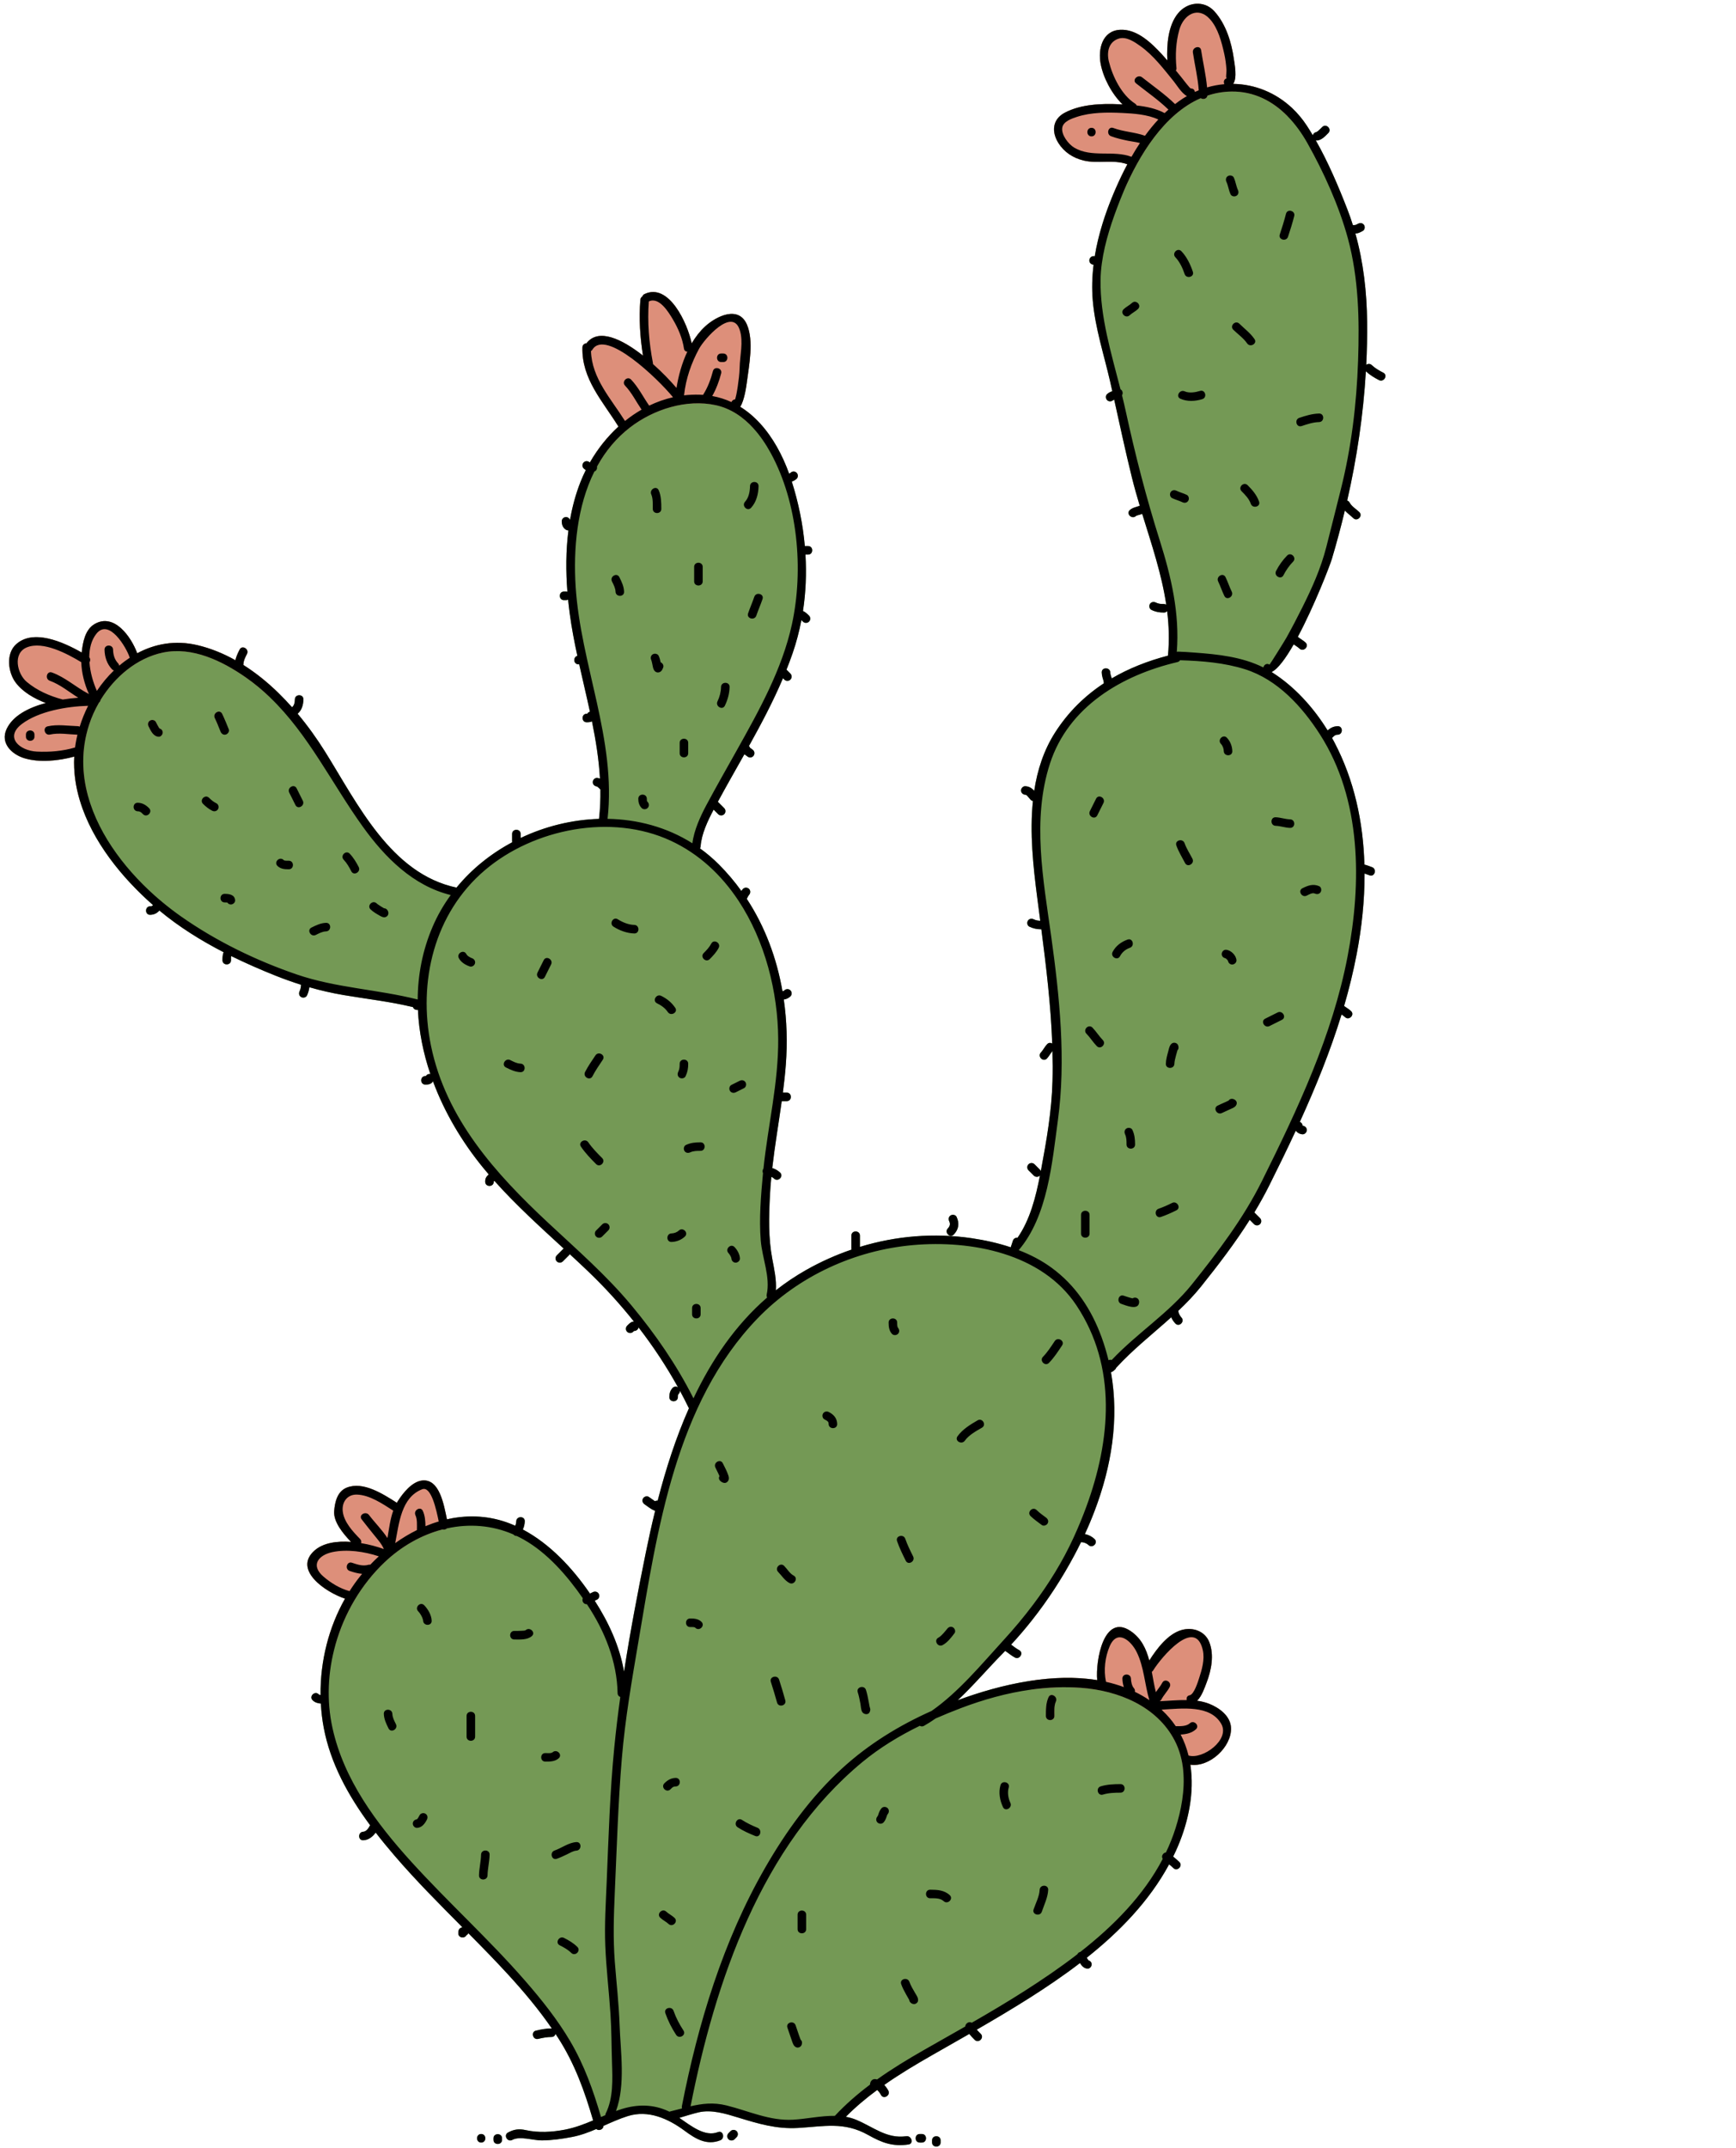 <?xml version="1.0" encoding="UTF-8"?>
<!DOCTYPE svg PUBLIC '-//W3C//DTD SVG 1.0//EN'
          'http://www.w3.org/TR/2001/REC-SVG-20010904/DTD/svg10.dtd'>
<svg height="1501.2" preserveAspectRatio="xMidYMid meet" version="1.0" viewBox="-3.3 -2.6 1214.2 1501.2" width="1214.2" xmlns="http://www.w3.org/2000/svg" xmlns:xlink="http://www.w3.org/1999/xlink" zoomAndPan="magnify"
><g id="change1_1"
  ><path d="M333.254,1494.833c-3.844,0-3.844-5.975,0-5.975C337.117,1488.858,337.117,1494.833,333.254,1494.833z M341.856,1491.845v1.096c0,0.977,0.378,1.692,0.936,2.172c1.673,1.434,5.038,0.715,5.038-2.172v-1.096 c0-0.954-0.378-1.672-0.936-2.151C345.221,1488.243,341.856,1488.958,341.856,1491.845z M507.678,1486.847 c-0.479,0.479-0.956,0.957-1.454,1.433c-1.135,1.155-1.135,3.089,0,4.241c1.155,1.137,3.086,1.137,4.242,0 c0.478-0.497,0.956-0.974,1.434-1.451c1.156-1.155,1.156-3.067,0-4.223C510.745,1485.693,508.833,1485.693,507.678,1486.847z M641.478,1488.858h-1.453c-3.864,0-3.864,5.975,0,5.975h1.453C645.321,1494.833,645.321,1488.858,641.478,1488.858z M648.607,1493.3v1.453c0,3.844,5.975,3.844,5.975,0v-1.453C654.582,1489.455,648.607,1489.455,648.607,1493.3z M663.841,860.181 c3.425-3.621,4.022-7.825,1.913-12.306c-0.699-1.474-2.771-1.831-4.085-1.055c-1.493,0.876-1.771,2.609-1.075,4.082 c0.938,1.971,0.498,3.506-0.975,5.06C656.971,858.749,661.193,862.99,663.841,860.181z M964.199,257.892 c-2.787-1.433-5.773-3.126-8.064-5.316c-1.254-1.195-2.787-1.016-3.862-0.179c0.517-9.938,0.715-19.934,0.616-29.95 c-0.198-20.67-2.569-41.779-8.204-61.812c0.438-0.04,0.896-0.08,1.333-0.179c1.296-0.259,2.55-0.996,3.725-1.593 c1.455-0.717,1.854-2.749,1.076-4.083c-0.876-1.474-2.628-1.792-4.103-1.075c-0.458,0.239-0.915,0.458-1.375,0.677 c-0.079,0.04-0.118,0.061-0.159,0.08c-0.02,0-0.02,0-0.039,0.02c-0.158,0.06-0.338,0.12-0.497,0.16c-0.02,0-0.04,0.02-0.062,0.02 c0,0-0.018,0-0.037,0c-0.102,0.02-0.361,0.059-0.46,0.059c-0.378,0.021-0.757,0.021-1.155,0.021 c-1.136-3.664-2.39-7.269-3.782-10.833c-6.254-16.091-13.441-33.077-22.185-48.431c0.279,0.1,0.577,0.14,0.876,0.12 c3.228-0.219,5.755-3.046,7.906-5.197c2.728-2.729-1.494-6.97-4.222-4.242c-0.837,0.836-1.654,1.653-2.529,2.41 c-0.618,0.538-0.538,0.478-1.056,0.816c-0.14,0.1-0.299,0.179-0.459,0.259v-0.021c0.041-0.02,0-0.02-0.02,0 c-0.02,0.041-0.039,0.041-0.06,0.061c0,0-0.02,0-0.02,0.02c-1.194,0.22-2.21,1.056-2.471,2.271c-1.333-2.271-2.727-4.5-4.161-6.691 c-12.287-18.759-31.581-28.935-51.556-29.253c2.987-4.143,0.996-13.742,0.497-17.266c-1.611-11.708-5.555-24.494-13.6-33.415 c-7.169-7.946-18.839-6.631-25.371,1.275c-6.99,8.463-8.104,21.845-7.548,33.037c-1.193-1.395-2.43-2.768-3.684-4.142 c-7.428-8.045-17.683-18.042-29.531-17.285c-12.427,0.797-15.314,13.661-13.442,23.717c1.793,9.679,7.666,20.969,15.354,28.457 c-0.757-0.059-1.513-0.08-2.25-0.12c-12.525-0.578-26.903-0.08-38.234,5.915c-8.643,4.58-9.319,13.302-4.481,21.029 c4.104,6.571,10.235,10.514,17.664,12.345c9.918,2.431,21.009-0.956,30.627,2.649c-2.927,5.497-5.595,11.092-8.025,16.647 c-6.632,15.094-12.107,31.225-14.796,47.674c-0.258-0.06-0.536-0.079-0.797-0.1c-1.632-0.099-2.987,1.435-2.987,2.987 c0,1.672,1.296,2.828,2.868,2.968c0.02,0,0.02,0.02,0.02,0.02c-0.398-0.02,0.08,0.1,0.08,0.04 c-1.016,8.285-1.273,16.607-0.557,24.932c1.651,19.296,7.865,37.975,12.167,56.774c0.497,2.21,1.015,4.44,1.493,6.651 c-1.354,0.458-2.569,1.036-3.625,2.011c-1.213,1.096-1.114,3.106,0,4.222c1.177,1.175,2.968,1.096,4.164,0.061 c-0.141,0.158,0.635-0.319,0.635-0.379c0.041-0.02,0.08-0.041,0.141-0.06c4.003,18.083,7.886,36.184,12.327,54.167 c1.673,6.75,3.565,13.421,5.557,20.052c-2.371,0.897-4.901,1.195-6.912,2.967c-2.888,2.569,1.355,6.771,4.222,4.222 c0.498-0.438,1.694-0.658,2.451-0.876c0.677-0.179,1.334-0.397,1.97-0.617c6.493,21.089,13.583,41.879,16.809,63.446 c-0.438-0.299-0.977-0.479-1.635-0.479c-2.129,0-3.781-0.099-5.715-1.055c-1.472-0.697-3.225-0.399-4.102,1.074 c-0.775,1.335-0.379,3.386,1.076,4.083c2.888,1.414,5.575,1.872,8.74,1.872c1.038,0,1.793-0.439,2.25-1.056 c1.257,10.175,1.596,20.511,0.578,31.165c-14.058,3.685-27.32,8.861-39.349,15.91c-0.061-0.238-0.119-0.498-0.198-0.756 c-0.339-1.135-0.778-2.21-0.798-3.405c-0.118-3.844-6.093-3.844-5.974,0c0.04,1.314,0.239,2.588,0.638,3.843 c0.338,1.135,0.756,2.19,0.795,3.385c0,0.119,0.021,0.239,0.041,0.358c-13.302,8.763-24.892,20.014-34.093,34.371 c-7.965,12.447-12.426,26.327-14.616,40.783c-0.318-0.357-0.638-0.716-0.977-1.035c-1.474-1.375-3.245-2.13-5.236-2.21 c-1.634-0.059-2.987,1.414-2.987,2.987c0,1.672,1.354,2.928,2.987,2.987h0.159c0.061,0.021,0.141,0.06,0.239,0.079 c-0.517-0.139,0.218,0.1,0.319,0.16c0.059,0.041,0.099,0.06,0.138,0.06c0.021,0.021,0.021,0.021,0.021,0.021 c0.039,0.039,0.078,0.079,0.138,0.139c0.201,0.179,0.398,0.398,0.598,0.597c0.718,0.776,1.314,1.652,2.052,2.409 c0.518,0.539,1.095,0.817,1.652,0.876c-2.311,22.323,0.18,45.662,2.927,66.891c0.718,5.615,1.455,11.21,2.192,16.828 c-1.614-0.041-3.009-0.26-4.602-1.017c-1.453-0.717-3.205-0.418-4.082,1.075c-0.776,1.315-0.398,3.365,1.075,4.083 c2.768,1.334,5.377,1.813,8.384,1.852c3.446,26.565,6.631,53.11,7.607,79.854c-1.036-0.676-2.431-0.757-3.564,0.418 c-1.693,1.772-2.849,4.222-4.342,5.795c-2.669,2.787,1.553,7.009,4.222,4.22c1.474-1.572,2.55-3.664,3.823-5.216 c0.2,7.009,0.22,14.039,0.041,21.068c-0.539,20.692-4.104,41.161-7.906,61.475c-0.079,0.458-0.18,0.915-0.258,1.394 c-0.141-0.398-0.379-0.776-0.679-1.094c-0.259-0.28-0.518-0.559-0.815-0.818c-0.937-0.976-1.933-1.931-2.888-2.887 c-1.155-1.155-3.086-1.155-4.222,0c-1.155,1.155-1.155,3.066,0,4.222c0.936,0.916,1.871,1.832,2.787,2.768 c0.318,0.299,0.618,0.618,0.916,0.938c1.155,1.133,3.066,1.154,4.222,0c0.04-0.042,0.079-0.08,0.101-0.121 c-2.929,15.016-6.911,30.946-15.693,43.552c-1.313-0.141-2.707,0.458-3.245,2.051c-0.477,1.434-0.956,2.889-1.434,4.342 c-0.039,0.099-0.061,0.179-0.061,0.277c-8.901-2.965-18.161-4.998-27.321-6.351c-26.345-3.885-53.01-1.615-78.181,6.054v-7.887 c0-3.843-5.974-3.843-5.974,0v8.841c0,0.339,0.039,0.658,0.138,0.938c-10.953,3.744-21.586,8.502-31.742,14.237 c-7.566,4.282-14.635,9.041-21.228,14.238c0.557-7.308-1.156-14.774-2.49-21.924c-2.789-14.915-2.409-29.372-1.634-44.488 c0.22-4.322,0.559-8.622,0.977-12.923c0.698,0.297,1.334,0.715,1.873,1.234c2.808,2.648,7.029-1.573,4.223-4.222 c-1.554-1.475-3.446-2.53-5.458-3.127c1.791-15.653,4.461-31.165,6.631-46.757h3.485c1.931,0,2.888-1.493,2.888-2.987 c0-0.736-0.239-1.493-0.718-2.051c-0.479-0.559-1.194-0.937-2.17-0.937h-2.689c0.857-6.551,1.573-13.123,2.071-19.715 c1.136-15.175,0.718-30.429-1.433-45.344c1.713-0.239,3.246-0.896,4.62-2.19c1.194-1.115,1.134-3.106,0-4.222 c-1.174-1.175-3.027-1.115-4.222,0c-0.099,0.079-0.159,0.16-0.2,0.219c0,0,0,0-0.02,0c0,0,0,0-0.02,0.02 c-0.041,0-0.119,0.041-0.24,0.12c-0.039,0.02-0.08,0.04-0.099,0.081c-0.019,0-0.019,0-0.041,0c-0.039,0.02-0.119,0.039-0.218,0.058 c-0.041,0.021-0.08,0.021-0.1,0.041c-0.021,0-0.021,0-0.041,0h-0.159c-0.061,0-0.14,0.021-0.199,0 c-4.002-23-12.168-45.044-24.972-64.54c0.179-0.279,0.338-0.559,0.478-0.837c0.358-0.696,0.717-1.414,1.115-1.851 c1.115-1.175,1.174-3.047,0-4.222c-1.115-1.115-3.106-1.175-4.222,0c-0.438,0.458-0.816,0.936-1.135,1.454 c-4.66-6.492-9.857-12.646-15.633-18.44c-4.201-4.202-8.642-7.986-13.302-11.312c0.239-0.377,0.399-0.856,0.438-1.414 c0.597-8.703,4.979-17.843,9.101-25.669c1.056,1.057,2.111,2.111,3.167,3.166c1.155,1.156,3.085,1.156,4.22,0 c1.155-1.135,1.155-3.066,0-4.22c-1.433-1.435-2.887-2.889-4.34-4.343c-0.04-0.039-0.06-0.058-0.1-0.079 c5.915-10.953,12.128-21.805,18.241-32.658c0.099-0.179,0.199-0.379,0.319-0.557c0.657,0.517,1.473,0.935,1.911,1.353 c1.195,1.115,3.047,1.175,4.242,0c1.115-1.134,1.174-3.106,0-4.222c-0.597-0.557-1.254-1.054-1.931-1.493 c-0.08-0.06-0.16-0.1-0.259-0.159c-0.16-0.479-0.418-0.918-0.757-1.255c8.603-15.474,16.888-31.105,23.796-47.375 c0.32,0.318,0.638,0.638,0.957,0.956c1.155,1.155,3.086,1.155,4.222,0c1.156-1.135,1.156-3.066,0-4.221 c-0.896-0.896-1.812-1.833-2.728-2.729c1.532-3.804,2.968-7.627,4.302-11.511c2.608-7.566,4.64-15.293,6.134-23.119 c0.377,0.338,0.735,0.717,1.095,1.076c1.155,1.135,3.086,1.155,4.222,0c1.155-1.155,1.155-3.086,0-4.222 c-1.295-1.294-2.609-2.549-4.222-3.226c1.991-13.024,2.528-26.247,1.733-39.43h1.832c3.843,0,3.843-5.974,0-5.974h-2.271 c-1.354-15.293-4.459-30.468-9.12-45.085c1.215-0.338,2.332-0.935,3.366-1.912c1.194-1.114,1.135-3.105,0-4.221 c-1.175-1.176-3.026-1.115-4.223,0c-0.099,0.08-0.159,0.159-0.198,0.219c0,0.02-0.061,0.059-0.061,0.04 c-0.039,0-0.119,0.04-0.22,0.099c-0.039,0.02-0.08,0.04-0.099,0.08c-0.02,0-0.02,0-0.039,0c-0.041,0.021-0.121,0.04-0.22,0.06 c-0.039,0.02-0.08,0.02-0.099,0.041c-0.02,0-0.02,0-0.041,0h-0.058c-6.832-18.859-17.944-36.603-34.193-46.659 c2.987-4.241,4.421-15.313,4.661-17.166c1.553-12.028,4.978-28.915,0.02-40.325c-5.854-13.461-21.447-5.834-29.293,1.435 c-3.604,3.326-6.691,7.348-9.32,11.769c-2.887-14-15.951-42.595-32.958-34.491c-0.836,0.399-1.293,0.977-1.474,1.633 c-0.776,0.458-1.354,1.255-1.454,2.39c-1.035,13.163-0.238,26.087,1.832,39.011c-14.755-11.609-31.204-19.496-39.548-8.603 c-1.414,0.1-2.769,1.056-2.808,2.868c-0.577,21.984,14.099,37.498,25.011,55.042c0.061,0.1,0.12,0.2,0.199,0.279 c-7.925,7.229-14.696,15.811-20.033,25.13c-0.02-0.02-0.04-0.06-0.08-0.08c-1.175-1.114-3.046-1.193-4.221,0 c-1.115,1.115-1.195,3.107,0,4.222c0.478,0.458,0.975,0.817,1.494,1.115c-1.414,2.809-2.688,5.656-3.825,8.563 c-3.305,8.444-5.674,17.286-7.229,26.307c-0.397-1.175-1.493-2.012-2.807-2.012c-1.594,0-3.007,1.355-2.987,2.987 c0.04,2.21,0.677,4.222,2.509,5.596c0.657,0.497,1.395,0.736,2.17,0.816c-1.812,14.178-1.832,28.676-0.716,42.834 c-0.279-0.099-0.618-0.16-0.975-0.16h-1.435c-3.863,0-3.863,5.975,0,5.975h1.435c0.576,0,1.055-0.14,1.453-0.358 c0.339,3.445,0.757,6.851,1.215,10.235c1.314,9.738,3.186,19.437,5.277,29.095c-3.086,0.717-2.848,5.894,0.737,5.894 c0.199,0,0.378-0.021,0.538-0.04c2.469,11.072,5.138,22.124,7.527,33.196c-0.815,0.179-1.493,0.697-1.872,1.393h-0.398 c-3.843,0-3.843,5.975,0,5.975c1.254-0.02,2.548-0.06,3.683-0.657c2.688,13.243,4.84,26.565,5.596,40.007 c-0.637-0.279-1.313-0.439-2.05-0.479c-1.613-0.099-2.987,1.435-2.987,2.987c0,1.652,1.294,2.829,2.847,2.967v0.02 c-0.338,0,0.14,0.12,0.14,0.08c0.119,0.061,0.298,0.16,0.357,0.2c0.021,0.021,0.041,0.021,0.041,0.021 c0.657,0.517,1.255,1.134,1.833,1.712c0.039,0.039,0.079,0.079,0.119,0.099c0.101,6.81-0.179,13.661-0.956,20.552 c-18.818,0.557-37.656,5.197-54.822,13.341v-2.807c0-3.863-5.974-3.863-5.974,0v5.019c0,0.238,0.02,0.457,0.059,0.676 c0.021,0.041,0.021,0.08,0.041,0.099c-14.896,7.947-28.317,18.66-38.991,31.703c-45.981-9.696-69.239-58.764-91.942-95.027 c-5.596-8.942-12.007-17.943-19.177-26.486c2.888-2.41,3.983-6.172,4.043-10.035c0.059-3.864-5.916-3.864-5.975,0 c-0.04,2.15-0.398,4.162-1.972,5.495c-10.056-11.331-21.467-21.625-34.093-29.572c0.041-0.159,0.08-0.338,0.08-0.538 c0.08-2.569,1.354-4.918,2.489-7.169c1.712-3.424-3.445-6.452-5.157-3.006c-1.214,2.409-2.39,4.839-2.948,7.428 c-8.443-4.739-17.384-8.384-26.764-10.575c-15.254-3.564-29.532-0.936-41.898,5.715c-4.143-11.331-16.071-28.476-29.871-20.392 c-6.612,3.883-8.205,12.765-8.961,19.874c-13.322-7.586-34.052-16.627-45.981-5.674c-7.189,6.61-5.477,19.614-0.259,26.583 c4.979,6.671,12.964,11.231,21.128,14.378c-11.968,3.206-22.939,8.762-27.361,18.082c-4.699,9.896,3.485,17.764,12.307,20.472 c10.594,3.246,23.996,1.871,34.948-1.117c-2.09,40.366,25.769,78.023,55.082,103.772c-0.12,0.139-0.22,0.258-0.359,0.378 c-0.02,0.019-0.04,0.04-0.04,0.06c0,0,0,0-0.02,0.021c-0.021,0-0.08,0.039-0.14,0.08c-0.04,0.02-0.16,0.08-0.259,0.119 c-0.04,0.02-0.059,0.039-0.099,0.039c-0.08,0.04-0.101,0.04-0.101,0.04c-0.12,0.041-0.258,0.06-0.397,0.08 c0.258-0.059-0.498,0.021-0.558,0.021c-3.843,0.079-3.843,6.054,0,5.975c2.769-0.061,4.858-1.175,6.452-2.987 c13.701,11.41,28.974,20.929,44.905,29.133c-0.717,1.712-0.796,3.605-0.796,5.597c0,3.862,5.974,3.862,5.974,0v-1.494 c0-0.218,0.02-0.439,0.02-0.657c0.021-0.04,0.06-0.319,0.06-0.478c0,0,0-0.021,0-0.041c0.019-0.039,0.019-0.06,0.019-0.079 c0.021-0.061,0.041-0.1,0.041-0.16c10.057,4.938,20.332,9.42,30.607,13.541c6.033,2.41,12.108,4.582,18.221,6.512 c-0.06,1.554-0.318,3.068-0.996,4.502c-0.697,1.472-0.438,3.205,1.075,4.082c1.294,0.776,3.385,0.398,4.083-1.076 c0.875-1.871,1.414-3.783,1.672-5.774c7.865,2.271,15.851,4.082,24.016,5.476c16.19,2.749,32.52,4.54,48.49,8.424 c0.438,1.514,2.03,2.151,3.425,1.892c0.677,15.214,3.764,30.329,8.703,44.905c-0.199-0.059-0.418-0.079-0.617-0.079 c-1.136,0-2.032,0.577-2.51,1.454h-0.397c-3.844,0-3.844,5.973,0,5.973c1.254,0,2.569-0.06,3.703-0.676 c0.757-0.419,1.294-0.977,1.634-1.653c8.125,21.925,20.45,42.556,35.068,60.398c1.294,1.593,2.628,3.166,3.962,4.719 c-0.06,0.02-0.12,0.062-0.16,0.12c-0.637,0.618-1.294,1.274-1.731,2.051c-0.518,0.917-0.598,1.932-0.598,2.947 c0,3.863,5.975,3.863,5.975,0v-0.199c0.14-0.14,0.299-0.3,0.438-0.438c15.055,16.867,31.841,32.04,48.49,47.333 c-0.18,0.121-0.338,0.24-0.498,0.4c-1.435,1.434-2.888,2.887-4.342,4.34c-1.135,1.136-1.135,3.066,0,4.222 c1.155,1.136,3.086,1.136,4.241,0c1.435-1.452,2.888-2.906,4.342-4.34c0.199-0.221,0.378-0.46,0.498-0.718 c4.321,3.982,8.642,8.006,12.883,12.068c11.411,10.911,22.145,22.642,32.021,35.067c-0.298-0.039-0.617,0-0.955,0.079 c-1.553,0.379-2.728,1.733-3.823,2.808c-1.156,1.155-1.156,3.088,0,4.224c1.154,1.154,3.066,1.154,4.222,0 c0.199-0.199,0.398-0.4,0.597-0.598c0.06,0.02,0.119,0.02,0.18,0.02c1.393,0,2.807-1.096,2.947-2.528 c10.275,13.281,19.555,27.301,27.641,41.918c-1.135-0.737-2.769-0.657-3.744,0.378c-1.752,1.853-2.33,3.963-2.33,6.452 c0,3.864,5.974,3.864,5.974,0v-0.817c0.021-0.038,0.04-0.218,0.04-0.357c0-0.02,0-0.02,0-0.039c0.04-0.141,0.1-0.36,0.1-0.42 c0.139-0.297,0.219-0.358,0.438-0.597c0.578-0.617,0.877-1.414,0.857-2.19c2.091,3.862,4.102,7.766,6.014,11.709 c0.08,0.179,0.179,0.339,0.299,0.479c-9.201,20.709-16.229,42.654-21.885,64.62c-0.658-0.06-1.334,0.059-1.912,0.378 c-0.08-0.061-0.14-0.119-0.22-0.16c-1.353-0.916-2.667-1.912-4.022-2.827c-1.354-0.916-3.305-0.277-4.082,1.056 c-0.876,1.475-0.279,3.186,1.075,4.102c2.191,1.475,4.223,3.246,6.691,4.263c0.239,0.099,0.479,0.18,0.716,0.218 c-2.449,9.938-4.62,19.855-6.611,29.631c-5.556,27.362-10.873,55.063-15.154,82.844c-3.066-17.744-10.713-34.371-20.491-49.567 c0.557-0.259,1.135-0.556,1.693-0.837c1.454-0.715,1.852-2.746,1.055-4.081c-0.857-1.475-2.628-1.792-4.082-1.075 c-0.657,0.338-1.334,0.677-1.991,0.994c-0.12-0.178-0.26-0.376-0.378-0.557c-12.048-17.443-27.62-34.17-46.578-44.229 c0.836-1.771,1.293-3.723,1.354-5.714c0.119-3.863-5.855-3.844-5.974,0c-0.041,1.055-0.279,2.129-0.718,3.105 c-0.358-0.178-0.737-0.338-1.095-0.497c-15.473-6.692-31.443-7.448-46.658-4.002c-2.17-10.216-5.117-28.119-17.006-27.164 c-7.428,0.619-13.959,9.04-17.544,14.775c-0.179,0.281-0.339,0.559-0.478,0.838c-9.917-6.313-23.598-15.135-35.028-10.613 c-6.612,2.627-8.285,9.976-8.822,16.309c-0.637,7.706,6.333,15.892,11.789,21.646c-9.717-0.737-19.336,0.578-25.47,5.973 c-15.333,13.483,7.547,29.135,21.269,33.675c-11.53,20.313-17.366,43.97-17.107,67.349c-0.06,0-0.119-0.021-0.179-0.021 c-0.02,0-0.04,0-0.059-0.02c0,0-0.021,0-0.041,0c-0.199-0.061-0.498-0.14-0.558-0.14c-0.079-0.039-0.159-0.081-0.219-0.12 c-0.02-0.018-0.059-0.018-0.079-0.037c-0.02-0.042-0.06-0.102-0.16-0.182c-2.788-2.648-7.01,1.554-4.221,4.222 c1.673,1.593,3.624,2.112,5.715,2.271c0.298,5.636,0.955,11.231,1.991,16.746c4.7,25.131,17.305,47.792,32.479,68.306 c-0.06,0.079-0.099,0.138-0.14,0.218c-0.875,1.713-2.549,4.222-4.66,4.301c-3.823,0.18-3.843,6.154,0,5.975 c3.644-0.14,6.651-2.469,8.682-5.377c4.242,5.518,8.663,10.854,13.123,16.051c14.996,17.483,31.285,33.755,47.514,50.104 c-0.618,0.139-1.194,0.418-1.792,0.875c-0.976,0.757-1.055,2.251-1.055,3.386c0,3.366,4.579,3.784,5.714,1.275 c0.617-0.279,1.056-0.776,1.314-1.354c9.44,9.498,18.799,19.077,27.86,28.935c10.932,11.907,21.347,24.335,30.528,37.637 c-0.061-0.02-0.12-0.02-0.199-0.02c-3.665,0-7.388,0.677-10.933,1.533c-3.744,0.917-2.151,6.672,1.594,5.774 c3.046-0.737,6.192-1.334,9.339-1.334c1.552-0.02,2.468-0.995,2.767-2.15c0.598,0.896,1.195,1.813,1.793,2.728 c11.609,17.964,18.599,37.38,24.514,57.73c-6.274,2.648-12.686,5.097-19.655,6.452c-8.942,1.713-18.46,2.31-27.381,0.339 c-4.68-1.036-8.304-0.638-12.486,1.672c-3.386,1.853-0.358,7.01,3.007,5.158c5.277-2.907,14.756,0.438,20.71,0.358 c7.089-0.08,14.139-1.076,21.089-2.409c5.954-1.135,11.49-3.206,16.927-5.536c1.732,1.514,5.038,0.339,4.998-2.191 c5.557-2.469,11.133-4.998,17.027-6.85c14.398-4.502,28.317,1.772,39.788,10.255c7.627,5.636,15.393,10.395,24.892,6.673 c3.544-1.395,2.011-7.17-1.573-5.756c-9,3.524-18.521-4.063-27.042-9.958c4.48-1.293,8.902-2.767,13.461-3.843 c9.061-2.111,18.858,0.937,27.501,3.585c14.278,4.34,26.903,8.204,42.039,7.327c18.162-1.035,32.16-4.58,49.086,4.92 c9.64,5.396,16.987,8.244,28.218,6.631c3.804-0.558,2.172-6.312-1.593-5.775c-13.762,1.991-23.16-6.631-35.188-11.549 c-2.31-0.936-4.659-1.593-7.069-2.011c6.811-6.892,14.198-13.065,21.925-18.761c1.155,1.116,1.872,1.991,2.629,3.445 c1.793,3.405,6.95,0.379,5.157-3.026c-0.736-1.394-1.732-2.749-2.847-3.943c10.793-7.586,22.202-14.357,33.634-20.89 c8.622-4.918,17.245-9.798,25.849-14.735c1.134,1.453,2.448,2.788,3.782,4.121c2.729,2.729,6.95-1.493,4.241-4.222 c-0.975-0.974-1.912-1.911-2.787-2.907c12.307-7.107,24.533-14.358,36.582-21.963c12.007-7.607,24.057-15.753,35.605-24.595 c1.175,1.991,2.729,3.685,5.177,3.925c1.614,0.138,2.987-1.476,2.987-2.987c0-1.437-0.936-2.432-2.151-2.809h-0.02v-0.021 c-0.038-0.02-0.079-0.078-0.158-0.138c-0.24-0.259-0.319-0.46-0.578-0.836c-0.179-0.28-0.338-0.559-0.498-0.858 c23.021-18.28,43.691-39.567,57.609-65.256c0.995,0.816,1.991,1.652,2.908,2.568c2.749,2.71,6.97-1.514,4.222-4.222 c-1.353-1.334-2.828-2.569-4.32-3.764c0.596-1.215,1.173-2.43,1.751-3.666c8.645-18.735,13.383-40.562,10.276-60.556 c13.521,1.931,28.855-12.445,28.437-25.609c-0.259-8.463-8.265-14.18-15.353-16.987c-2.688-1.053-5.496-1.711-8.403-2.109 c3.325-3.147,5.317-9.181,6.61-12.525c3.366-8.623,5.476-19.497,1.972-28.378c-3.067-7.825-11.609-10.713-19.295-8.543 c-9.58,2.709-17.188,12.725-22.703,21.348c-2.151-8.165-5.597-15.571-13.064-20.61c-18.778-12.626-24.593,20.65-23.357,34.311 c-32.261-5.276-68.505,3.287-97.538,14.04c11.054-10.354,21.01-22.104,31.504-32.738c0.577-0.578,1.136-1.155,1.672-1.733 c2.291,1.494,4.343,3.346,6.772,4.62c3.405,1.792,6.431-3.365,3.025-5.156c-2.03-1.075-3.802-2.511-5.636-3.846 c17.386-18.738,32.261-40.025,44.25-62.508c1.612-3.006,3.165-6.053,4.659-9.141c0.02,0.02,0.06,0.02,0.079,0.02 c1.852,0.062,3.764,0.737,5.119,2.03c2.787,2.631,7.028-1.57,4.22-4.241c-1.871-1.771-4.22-2.926-6.73-3.444 c16.391-35.627,25.071-74.716,18.241-113.108c0.498-0.101,1.016-0.339,1.513-0.757c0.419-0.359,0.858-0.718,1.296-1.074 c0.398-0.319,0.637-0.738,0.756-1.178c11.689-12.842,25.61-23.696,38.573-35.386c0.696,1.633,1.753,3.146,2.907,4.359 c2.649,2.79,6.871-1.434,4.223-4.219c-0.518-0.559-0.977-1.257-1.455-2.151c-0.239-0.478-0.239-0.478-0.358-0.797 c-0.06-0.18-0.118-0.378-0.158-0.559c-0.02-0.039-0.02-0.079-0.039-0.099c0-0.02,0-0.02,0-0.039c0,0,0-0.022,0-0.041 c-0.022-0.338-0.081-0.657-0.201-0.955c5.677-5.338,11.073-10.934,15.951-17.006c12.068-15.095,23.778-30.351,34.034-46.58 l2.987,2.986c1.153,1.156,3.066,1.156,4.222,0c1.152-1.153,1.152-3.066,0-4.222c-1.336-1.333-2.629-2.646-3.964-3.961 c3.684-6.114,7.187-12.387,10.414-18.838c6.333-12.665,12.567-25.411,18.56-38.314c1.076,1.474,2.768,2.429,4.721,2.55 c1.612,0.099,2.987-1.436,2.987-2.987c0-1.615-1.235-2.769-2.729-2.948h-0.02c-0.021-0.02-0.04-0.02-0.06-0.039 c0-0.061-0.08-0.258-0.1-0.08c0-0.021,0-0.021-0.02-0.021v-0.019c-0.141-1.176-0.856-2.19-1.934-2.589 c11.153-24.475,21.31-49.406,29.175-75.054c0.875,0.596,1.733,1.174,2.41,1.832c2.788,2.648,7.009-1.574,4.222-4.222 c-1.434-1.394-3.347-2.409-4.84-3.564c3.484-11.949,6.452-24.055,8.804-36.343c3.522-18.42,5.556-37.358,5.495-56.216 c1.175,0.418,2.369,0.876,3.564,1.275c3.645,1.234,5.218-4.54,1.573-5.775c-1.334-0.458-3.326-1.315-5.236-1.752 c-0.836-29.691-7.071-59.025-21.091-85.65c-0.517-0.956-1.035-1.93-1.573-2.886c0.101-0.041,0.182-0.121,0.28-0.221 c0.277-0.278,0.558-0.538,0.836-0.815c0.14-0.14,0.3-0.26,0.438-0.379c0.041-0.02,0.061-0.06,0.08-0.08 c0.02,0,0.02-0.021,0.04-0.021c0.039-0.02,0.12-0.059,0.239-0.139c0.616-0.418,1.115-0.559,2.05-0.578 c3.846-0.1,3.846-6.074,0-5.973c-2.847,0.08-5.036,1.174-7.049,2.967c-9.778-15.892-23.14-30.667-38.673-40.485 c-0.178-0.1-0.338-0.219-0.517-0.318c4.479-2.132,9.957-9.679,15.472-19.336c1.414,1.015,2.948,1.892,4.063,2.948 c2.769,2.648,7.01-1.573,4.222-4.243c-1.632-1.532-3.823-2.628-5.396-3.983c11.57-21.645,22.543-50.083,23.816-54.443 c3.348-11.232,6.373-22.502,9.083-33.833c1.751,1.951,4.001,3.484,5.894,5.335c2.748,2.688,6.971-1.533,4.222-4.221 c-2.211-2.171-5.278-3.864-6.771-6.631c-0.418-0.798-1.034-1.256-1.714-1.415c6.771-29.771,11.272-59.881,13.065-90.369 c2.629,2.489,5.955,4.501,9.159,6.154C964.62,264.803,967.645,259.646,964.199,257.892z M1210.671,384.186 C1210.911,384.026,1210.812,383.767,1210.671,384.186L1210.671,384.186z" fill="#749955"
  /></g
  ><g id="change2_1"
  ><path d="M110.519,509.342c0,1.515-1.374,3.147-2.987,2.987c-3.783-0.357-5.417-4.261-6.93-7.268 c-0.717-1.454-0.398-3.226,1.075-4.083c1.334-0.776,3.365-0.378,4.082,1.076c0.598,1.175,1.174,2.369,1.872,3.484 c0.239,0.399,0.338,0.597,0.558,0.836c0.08,0.06,0.12,0.119,0.16,0.16C109.583,506.915,110.519,507.909,110.519,509.342z M146.92,499.287c0.777,1.592,1.515,3.247,2.191,4.899c1.792-0.936,3.565-1.853,5.297-2.729c-0.717-1.752-1.494-3.485-2.33-5.197 C150.366,492.814,145.228,495.842,146.92,499.287z M166.954,461.59c0.08-2.569,1.354-4.918,2.489-7.169 c1.712-3.424-3.445-6.452-5.157-3.006c-1.214,2.409-2.39,4.839-2.948,7.428c-8.443-4.739-17.384-8.384-26.764-10.575 c-15.254-3.564-29.532-0.936-41.898,5.715c-4.143-11.331-16.071-28.476-29.871-20.392c-6.612,3.883-8.205,12.765-8.961,19.874 c-13.322-7.586-34.052-16.627-45.981-5.674c-7.189,6.61-5.477,19.614-0.259,26.583c4.979,6.671,12.964,11.231,21.128,14.378 c-11.968,3.206-22.939,8.762-27.361,18.082c-4.699,9.896,3.485,17.764,12.307,20.472c10.594,3.246,23.996,1.871,34.948-1.117 c-0.557,10.595,0.957,21.011,4.042,31.047c1.893-1.115,3.785-2.23,5.636-3.326c-4.42-16.031-4.819-32.877,0.657-49.844 c1.712-5.338,4.083-10.614,6.99-15.633c0.578-0.458,1.015-1.115,1.095-1.851c9.877-16.13,25.45-29.353,43.73-33.137 c20.472-4.241,41.302,5.895,57.631,17.246c6.252,4.341,11.968,9.12,17.265,14.238c2.012-1.136,3.903-2.21,5.715-3.266 c-7.548-7.348-15.731-14.02-24.514-19.536C166.915,461.968,166.954,461.789,166.954,461.59z M514.408,281.689 c2.987-4.241,4.421-15.313,4.661-17.166c1.553-12.028,4.978-28.915,0.02-40.325c-5.854-13.461-21.447-5.834-29.293,1.435 c-3.604,3.326-6.691,7.348-9.32,11.769c-2.887-14-15.951-42.595-32.958-34.491c-0.836,0.399-1.293,0.977-1.474,1.633 c-0.776,0.458-1.354,1.255-1.454,2.39c-1.035,13.163-0.238,26.087,1.832,39.011c-14.755-11.609-31.204-19.496-39.548-8.603 c-1.414,0.1-2.769,1.056-2.808,2.868c-0.577,21.984,14.099,37.498,25.011,55.042c0.061,0.1,0.12,0.2,0.199,0.279 c-7.785,7.088-14.457,15.512-19.733,24.632c0.637,0.338,1.273,0.678,1.912,0.977c0.02,0,0.02,0,0.02,0 c0.717,0.378,1.434,0.716,2.17,1.055l0.021,0.021c0.338,0.159,0.697,0.317,1.055,0.458c5.636-10.097,13.084-19.177,22.703-26.585 c16.408-12.625,39.508-20.013,60.039-15.473c10.535,2.33,19.197,8.383,26.206,16.11c1.594-1.115,3.147-2.23,4.68-3.365 C524.187,288.838,519.546,284.876,514.408,281.689z M859.195,56.028c2.987-4.143,0.996-13.742,0.497-17.266 c-1.611-11.708-5.555-24.494-13.6-33.415c-7.169-7.946-18.839-6.631-25.371,1.275c-6.99,8.463-8.104,21.845-7.548,33.037 c-1.193-1.395-2.43-2.768-3.684-4.142c-7.428-8.045-17.683-18.042-29.531-17.285c-12.427,0.797-15.314,13.661-13.442,23.717 c1.793,9.679,7.666,20.969,15.354,28.457c-0.757-0.059-1.513-0.08-2.25-0.12c-12.525-0.578-26.903-0.08-38.234,5.915 c-8.643,4.58-9.319,13.302-4.481,21.029c4.104,6.571,10.235,10.514,17.664,12.345c9.918,2.431,21.009-0.956,30.627,2.649 c-2.927,5.497-5.595,11.092-8.025,16.647c-0.597,1.354-1.175,2.728-1.772,4.123c2.312-0.578,4.739-1.275,7.289-2.052 c10.733-25.111,28.357-53.866,53.828-64.918c0,0,0,0.019,0.019,0c1.634,1.114,4.341,0.498,4.679-1.793 c5.299-1.771,10.934-2.788,16.869-2.847c15.852-0.199,28.854,6.75,39.09,17.146c0.159-0.258,0.299-0.517,0.438-0.777 c0.896-1.653,1.832-3.246,2.827-4.819C888.867,62.082,874.229,56.266,859.195,56.028z M730.055,1183.582 c-1.873,4.142-1.854,8.623-1.854,13.084c0,3.862,5.975,3.862,5.975,0c0-3.227-0.339-7.05,1.036-10.057 C736.786,1183.125,731.628,1180.077,730.055,1183.582z M842.348,1188.161c-2.688-1.053-5.496-1.711-8.403-2.109 c3.325-3.147,5.317-9.181,6.61-12.525c3.366-8.623,5.476-19.497,1.972-28.378c-3.067-7.825-11.609-10.713-19.295-8.543 c-9.58,2.709-17.188,12.725-22.703,21.348c-2.151-8.165-5.597-15.571-13.064-20.61c-18.778-12.626-24.593,20.65-23.357,34.311 c-15.293-2.509-31.483-1.891-47.395,0.599c0.298,1.833,0.677,3.842,1.134,6.013c11.552-1.593,23.241-2.109,34.929-1.254 c25.948,1.893,52.972,12.766,65.478,36.761c3.444,6.611,5.316,13.761,6.014,21.088c1.973-0.16,3.784-0.239,5.477-0.258 c-0.119-1.296-0.278-2.569-0.479-3.844c13.521,1.931,28.855-12.445,28.437-25.609 C857.442,1196.685,849.436,1190.968,842.348,1188.161z M292.291,1032.097c-7.428,0.619-13.959,9.04-17.544,14.775 c-0.179,0.281-0.339,0.559-0.478,0.838c-9.917-6.313-23.598-15.135-35.028-10.613c-6.612,2.627-8.285,9.976-8.822,16.309 c-0.637,7.706,6.333,15.892,11.789,21.646c-9.717-0.737-19.336,0.578-25.47,5.973c-15.333,13.483,7.547,29.135,21.269,33.675 c-5.676,9.996-9.978,20.83-12.845,32.022c2.132,0.098,4.182,0.14,6.174,0.117c6.133-21.844,18.042-42.115,34.391-57.609 c11.669-11.071,25.649-19.035,40.445-22.9c1.056,0.339,2.33,0.02,3.147-0.737c0.059-0.019,0.12-0.019,0.179-0.039 c0.06-0.119,0.139-0.239,0.199-0.359c0.099-0.138,0.199-0.298,0.279-0.477c1.255-2.131,2.509-4.263,3.784-6.354 c-1.494,0.26-2.987,0.558-4.461,0.897C307.127,1049.045,304.18,1031.142,292.291,1032.097z" fill="#DD8F7A"
  /></g
  ><g id="change3_1"
  ><path d="M511.899,1486.847c1.156,1.155,1.156,3.067,0,4.223c-0.478,0.478-0.956,0.954-1.434,1.451c-1.156,1.137-3.086,1.137-4.242,0 c-1.135-1.152-1.135-3.086,0-4.241c0.498-0.476,0.975-0.954,1.454-1.433C508.833,1485.693,510.745,1485.693,511.899,1486.847z M641.478,1488.858h-1.453c-3.864,0-3.864,5.975,0,5.975h1.453C645.321,1494.833,645.321,1488.858,641.478,1488.858z M648.607,1493.3v1.453c0,3.844,5.975,3.844,5.975,0v-1.453C654.582,1489.455,648.607,1489.455,648.607,1493.3z M341.856,1491.845 v1.096c0,0.977,0.378,1.692,0.936,2.172c1.673,1.434,5.038,0.715,5.038-2.172v-1.096c0-0.954-0.378-1.672-0.936-2.151 C345.221,1488.243,341.856,1488.958,341.856,1491.845z M333.254,1488.858c-3.844,0-3.844,5.975,0,5.975 C337.117,1494.833,337.117,1488.858,333.254,1488.858z M501.111,250.436c0.481,0,0.964,0,1.445,0c3.853,0,3.853-5.974,0-5.974 c-0.481,0-0.963,0-1.445,0C497.259,244.462,497.259,250.436,501.111,250.436z M14.828,510.803c0,0.481,0,0.963,0,1.445 c0,3.853,5.974,3.853,5.974,0c0-0.481,0-0.963,0-1.445C20.802,506.95,14.828,506.95,14.828,510.803z M760.122,86.739 c-3.852,0-3.852,5.974,0,5.974C763.974,92.713,763.974,86.739,760.122,86.739z M224.735,642.378c-3.692,0.127-6.941,1.679-10.19,3.3 c-3.447,1.72-0.42,6.873,3.016,5.159c2.258-1.127,4.599-2.396,7.174-2.486C228.577,648.218,228.589,642.243,224.735,642.378z M241.316,594.053c-2.673-2.782-6.892,1.448-4.224,4.225c2.194,2.285,3.889,5.273,5.32,8.078c1.752,3.433,6.907,0.409,5.16-3.016 C245.912,600.087,243.859,596.701,241.316,594.053z M265.349,632.216c-0.635-0.353-1.261-0.724-1.878-1.106 c-0.757-0.467-1.501-0.957-2.234-1.462c-0.204-0.14-0.403-0.287-0.603-0.434c0.051,0.027-0.408-0.336-0.506-0.432 c-2.78-2.666-7.01,1.554-4.225,4.224c1.847,1.771,4.245,3.146,6.463,4.395c1.15,0.648,2.458,1.383,3.822,1.006 c2.495-0.689,2.774-3.599,1.174-5.284C266.74,632.468,266.035,632.209,265.349,632.216z M198.689,598.968 c-0.503,0-1.004-0.002-1.506-0.01c-0.219-0.005-0.437-0.013-0.655-0.023c-0.037-0.002-0.345-0.039-0.501-0.054 c-0.198-0.055-0.496-0.144-0.548-0.144c-0.079-0.042-0.16-0.081-0.234-0.127c-0.029-0.018-0.039-0.022-0.061-0.035 c-0.027-0.035-0.074-0.085-0.171-0.178c-2.786-2.657-7.017,1.561-4.224,4.223c2.238,2.136,4.952,2.323,7.9,2.324 C202.542,604.944,202.542,598.97,198.689,598.968z M153.833,622.118c-3.853-0.001-3.853,5.973,0,5.975 c0.553,0,1.103,0.021,1.654,0.057c0.031,0.01,0.121,0.027,0.24,0.047c0.513,0.803,1.36,1.344,2.447,1.344 c1.528,0,3.12-1.362,2.987-2.987C160.843,622.658,157.01,622.121,153.833,622.118z M204.164,548.355 c-1.722-3.447-6.875-0.421-5.16,3.015c1.446,2.895,2.894,5.789,4.34,8.684c1.723,3.445,6.875,0.418,5.159-3.017 C207.057,554.143,205.609,551.249,204.164,548.355z M148.104,558.859c-2.168-1.11-3.494-2.187-5.183-3.873 c-2.728-2.727-6.951,1.498-4.224,4.223c1.912,1.912,3.975,3.571,6.393,4.809c1.449,0.742,3.229,0.389,4.086-1.071 C149.964,561.601,149.553,559.6,148.104,558.859z M149.111,504.186c0.637,1.493,1.235,3.007,1.832,4.5 c0.618,1.514,1.972,2.569,3.685,2.092c1.435-0.398,2.688-2.151,2.091-3.664c-0.757-1.892-1.513-3.785-2.31-5.656 c-0.717-1.752-1.494-3.485-2.33-5.197c-1.713-3.446-6.852-0.418-5.159,3.026C147.698,500.879,148.435,502.533,149.111,504.186z M93.058,558.451c-3.854-0.092-3.845,5.882,0,5.974c0.949,0.022,1.408,0.186,2.058,0.575c0.289,0.208,0.329,0.225,0.118,0.051 c0.153,0.124,0.302,0.249,0.447,0.379c0.368,0.321,0.708,0.671,1.053,1.016c2.728,2.725,6.952-1.5,4.224-4.225 C98.714,559.979,96.312,558.529,93.058,558.451z M108.349,506.536c-0.04-0.041-0.08-0.1-0.16-0.16 c-0.22-0.239-0.319-0.438-0.558-0.836c-0.698-1.115-1.274-2.31-1.872-3.484c-0.717-1.454-2.748-1.853-4.082-1.076 c-1.474,0.857-1.792,2.629-1.075,4.083c1.513,3.007,3.146,6.91,6.93,7.268c1.613,0.16,2.987-1.473,2.987-2.987 C110.519,507.909,109.583,506.915,108.349,506.536z M452.231,458.774c0.011,0.028,0.014,0.041,0.028,0.08 c0.111,0.305,0.197,0.618,0.283,0.93c0.161,0.582,0.283,1.173,0.405,1.765c0.206,0.997,0.356,2.015,0.655,2.99 c0.463,1.505,1.628,2.913,3.356,2.841c2.102-0.085,3.017-1.79,3.622-3.542c0.498-1.444-0.464-3.036-1.817-3.568 c-0.319-1.556-0.688-3.07-1.377-4.522c-0.699-1.47-2.773-1.841-4.087-1.072c-1.493,0.875-1.771,2.617-1.072,4.088 C452.229,458.769,452.229,458.769,452.231,458.774z M488.18,403.717c0-3.376,0-6.753,0-10.129c0-3.853-5.974-3.853-5.974,0 c0,3.375,0,6.752,0,10.129C482.206,407.569,488.18,407.569,488.18,403.717z M427.222,410.952c0.134,3.842,6.108,3.854,5.974,0 c-0.129-3.693-1.681-6.94-3.302-10.189c-1.72-3.448-6.873-0.421-5.159,3.014C425.861,406.036,427.131,408.376,427.222,410.952z M453.267,353.072c0.007,3.853,5.982,3.853,5.974,0c-0.009-4.297-0.059-9.117-1.855-13.083c-1.588-3.506-6.736-0.466-5.159,3.014 C453.471,345.747,453.261,349.972,453.267,353.072z M522.033,352.291c3.728-4.024,5.124-9.77,5.216-15.135 c0.066-3.854-5.908-3.849-5.975,0c-0.063,3.72-0.85,8.088-3.465,10.91C515.195,350.887,519.409,355.122,522.033,352.291z M524.276,414.499c-1.331,3.903-3.012,7.67-4.34,11.574c-1.246,3.658,4.526,5.214,5.76,1.589c1.329-3.903,3.011-7.67,4.341-11.574 C531.282,412.431,525.511,410.874,524.276,414.499z M503.691,490.598c1.991-4.122,3.201-8.49,3.301-13.084 c0.084-3.854-5.891-3.847-5.974,0c-0.076,3.501-0.965,6.917-2.486,10.068C496.866,491.035,502.016,494.066,503.691,490.598z M478.051,523.816c0-2.411,0-4.823,0-7.233c0-3.854-5.974-3.854-5.974,0c0,2.411,0,4.823,0,7.233 C472.077,527.669,478.051,527.669,478.051,523.816z M449.684,562.103c1.179-1.178,1.115-3.037,0-4.223 c-0.131-0.14-0.197-0.204-0.233-0.232c-0.011-0.031-0.045-0.1-0.136-0.249c-0.036-0.059-0.057-0.087-0.08-0.125 c0.003-0.033-0.006-0.095-0.048-0.247c-0.02-0.067-0.03-0.1-0.042-0.14c-0.002-0.042-0.003-0.079-0.009-0.15 c-0.028-0.36-0.022-0.725-0.022-1.085c-0.005-3.852-5.98-3.852-5.975,0c0.002,2.491,0.583,4.601,2.322,6.452 C446.575,563.291,448.561,563.227,449.684,562.103z M417.85,806.762c-3.444-3.449-6.904-6.934-9.662-10.971 c-2.159-3.16-7.338-0.176-5.16,3.015c3.053,4.466,6.787,8.362,10.597,12.181C416.35,813.716,420.574,809.492,417.85,806.762z M411.083,749.609c2.08-4.043,4.719-7.799,7.234-11.578c2.142-3.215-3.035-6.204-5.159-3.013c-2.515,3.776-5.154,7.532-7.234,11.573 C404.165,750.011,409.319,753.035,411.083,749.609z M360.754,740.771c-2.577-0.089-4.917-1.356-7.175-2.485 c-3.436-1.715-6.463,3.439-3.016,5.161c3.25,1.622,6.499,3.17,10.191,3.299C364.608,746.879,364.596,740.905,360.754,740.771z M376.982,668.456c-1.446,2.894-2.893,5.788-4.339,8.681c-1.716,3.435,3.437,6.462,5.159,3.017c1.445-2.895,2.894-5.789,4.339-8.684 C383.857,668.035,378.705,665.009,376.982,668.456z M440.336,643.823c-4.046-0.101-8.148-1.783-11.515-3.932 c-3.257-2.08-6.25,3.094-3.014,5.159c4.247,2.712,9.45,4.62,14.529,4.748C444.191,649.894,444.183,643.919,440.336,643.823z M468.961,701.735c-2.57-3.744-5.724-6.289-9.754-8.306c-3.434-1.72-6.46,3.433-3.015,5.159c3.091,1.548,5.62,3.264,7.609,6.164 C465.968,707.906,471.148,704.922,468.961,701.735z M472.11,750.679c1.322,0.774,3.378,0.394,4.087-1.07 c1.394-2.877,1.852-5.57,1.854-8.743c0.002-3.852-5.972-3.852-5.974,0c-0.001,2.126-0.101,3.79-1.039,5.725 C470.329,748.057,470.626,749.808,472.11,750.679z M486.641,795.757c-3.587,0.004-6.904,0.327-10.189,1.859 c-1.476,0.689-1.836,2.78-1.072,4.087c0.879,1.501,2.611,1.759,4.087,1.071c2.261-1.055,4.733-1.04,7.174-1.043 C490.493,801.728,490.493,795.753,486.641,795.757z M471.506,857.408c-1.358,1.282-3.271,1.965-5.124,2.019 c-3.844,0.11-3.854,6.085,0,5.973c3.45-0.099,6.826-1.387,9.348-3.769C478.535,858.981,474.304,854.764,471.506,857.408z M480.759,911.612c0,1.446,0,2.894,0,4.34c0,3.854,5.974,3.854,5.974,0c0-1.446,0-2.894,0-4.34 C486.733,907.758,480.759,907.758,480.759,911.612z M506.234,873.206c0.522,0.549,0.967,1.241,1.443,2.136 c0.254,0.478,0.242,0.483,0.36,0.809c0.065,0.186,0.123,0.371,0.173,0.562c0.018,0.063,0.028,0.09,0.041,0.129 c0,0.017-0.001,0.021,0,0.043c0.073,1.625,1.304,2.987,2.987,2.987c1.573,0,3.06-1.359,2.987-2.987 c-0.13-2.901-1.798-5.838-3.768-7.901C507.794,866.189,503.575,870.42,506.234,873.206z M417.967,853.066 c-1.447,1.447-2.895,2.894-4.342,4.342c-1.15,1.149-1.151,3.071,0,4.223s3.074,1.151,4.225,0c1.447-1.446,2.894-2.894,4.341-4.34 c1.151-1.151,1.151-3.073,0-4.225C421.041,851.915,419.117,851.915,417.967,853.066z M326.819,667.083 c-0.139-0.048-0.275-0.102-0.411-0.154c-0.046-0.022-0.099-0.047-0.181-0.086c-0.28-0.131-0.553-0.274-0.826-0.421 c-0.309-0.166-0.608-0.352-0.903-0.54c-0.142-0.093-0.281-0.189-0.418-0.288c-0.037-0.031-0.042-0.036-0.108-0.091 c-0.296-0.247-0.562-0.526-0.82-0.81c0.327,0.361-0.271-0.457-0.337-0.58c-1.823-3.394-6.98-0.376-5.159,3.017 c1.521,2.831,4.6,4.706,7.574,5.713c1.543,0.523,3.263-0.585,3.675-2.086C329.356,669.118,328.359,667.605,326.819,667.083z M494.189,656.879c-1.33,2.55-3.302,4.613-5.319,6.63c-2.727,2.727,1.497,6.951,4.224,4.225c2.355-2.355,4.702-4.866,6.253-7.84 C501.128,656.482,495.973,653.462,494.189,656.879z M514.073,752.756c-1.93,0.965-3.859,1.93-5.788,2.896 c-1.455,0.728-1.854,2.751-1.072,4.086c0.863,1.472,2.631,1.801,4.087,1.071c1.929-0.965,3.858-1.931,5.788-2.896 c1.455-0.728,1.854-2.752,1.072-4.087C517.297,752.356,515.529,752.027,514.073,752.756z M752.792,846.501c0,4.34,0,8.681,0,13.021 c0,3.854,5.975,3.854,5.975,0c0-4.34,0-8.681,0-13.021C758.767,842.649,752.792,842.649,752.792,846.501z M816.497,838.132 c-3.057,1.523-6.187,2.936-9.417,4.039c-3.626,1.24-2.069,7.009,1.586,5.762c3.714-1.269,7.334-2.893,10.846-4.643 C822.959,841.573,819.933,836.42,816.497,838.132z M784.663,786.042c-1.502,0.88-1.758,2.611-1.072,4.087 c1.051,2.262,1.035,4.734,1.037,7.174c0.004,3.852,5.979,3.852,5.975,0c-0.004-3.587-0.328-6.902-1.854-10.188 C788.064,785.635,785.965,785.279,784.663,786.042z M861.567,769.269c-0.484,1.322-1.478,1.979-2.684,2.563 c-2.487,1.208-5.061,2.228-7.541,3.449c-3.442,1.698-6.471-3.455-3.015-5.156c1.723-0.851,3.495-1.601,5.247-2.389 c0.768-0.344,1.54-0.687,2.294-1.062c0.059-0.029,0.117-0.064,0.178-0.094c0.449-0.766,1.27-1.289,2.47-1.206 C860.397,765.507,862.333,767.177,861.567,769.269z M856.122,769.901c0,0.004,0,0.008,0.003,0.012 c0.004,0.004,0.008,0.008,0.012,0.011C856.132,769.917,856.125,769.909,856.122,769.901z M858.516,771.35 c-0.242-0.018-0.465-0.056-0.676-0.114c0.016,0.012,0.034,0.024,0.05,0.036C858.098,771.298,858.308,771.325,858.516,771.35z M812.122,740.872c0.074-2.832,0.875-5.727,1.616-8.442c0.563-2.064,1.028-5.464,3.445-6.153c1.207-0.346,2.801,0.188,3.373,1.372 c0.297,0.615,0.384,0.962,0.435,1.646c0.066,0.923-0.23,1.616-0.719,2.094c-0.059,0.179-0.121,0.357-0.176,0.536 c-0.301,1.005-0.587,2.016-0.845,3.033c-0.495,1.944-1.107,4.062-1.155,5.915C817.995,744.715,812.02,744.725,812.122,740.872z M815.398,730.664c0.02,0.008,0.039,0.016,0.059,0.023c-0.027-0.047-0.063-0.086-0.09-0.134 C815.378,730.589,815.388,730.626,815.398,730.664z M760.788,715.605c-2.692-2.764-6.912,1.464-4.225,4.225 c2.638,2.71,4.598,5.972,7.236,8.682c2.689,2.766,6.912-1.463,4.225-4.224C765.386,721.579,763.426,718.316,760.788,715.605z M780.065,665.689c1.475-2.823,3.9-4.806,6.897-5.865c3.608-1.273,2.056-7.047-1.587-5.76c-4.418,1.559-8.269,4.397-10.468,8.608 C773.126,666.084,778.282,669.104,780.065,665.689z M853.75,667.135c0,0,0,0-0.003,0C853.642,667.12,853.599,667.121,853.75,667.135 z M854.177,661.193c3.46,0.213,7.114,3.869,7.326,7.327c0.099,1.626-1.437,2.987-2.987,2.987c-1.524,0-2.628-1.096-2.915-2.49 c-0.002-0.009-0.01-0.038-0.016-0.056c-0.085-0.154-0.171-0.309-0.274-0.453c-0.023-0.032-0.029-0.043-0.045-0.066 c-0.023-0.025-0.035-0.038-0.067-0.073c-0.166-0.185-0.331-0.368-0.51-0.538c-0.137-0.128-0.278-0.256-0.42-0.378 c-0.093-0.07-0.218-0.164-0.265-0.192c-0.063-0.038-0.167-0.086-0.254-0.127c0.001,0,0.005,0.001,0.009,0.001 c-0.004-0.001-0.008-0.001-0.012-0.001c-0.036-0.017-0.07-0.032-0.094-0.044c-1.383-0.295-2.464-1.395-2.464-2.911 C851.19,662.628,852.549,661.093,854.177,661.193z M853.858,667.146c0.08,0.006,0.178,0.013,0.319,0.022 c-0.152-0.011-0.3-0.038-0.446-0.065C853.763,667.113,853.807,667.127,853.858,667.146z M884.624,714.51 c2.896-1.447,5.789-2.895,8.684-4.341c3.447-1.723,0.419-6.875-3.015-5.159c-2.896,1.448-5.789,2.896-8.683,4.341 C878.162,711.074,881.189,716.226,884.624,714.51z M825.223,586.694c-1.272-3.608-7.044-2.054-5.76,1.589 c1.535,4.362,3.987,8.202,6.09,12.291c1.76,3.427,6.915,0.405,5.157-3.015C828.853,593.943,826.58,590.548,825.223,586.694z M764.148,567.291c1.448-2.892,2.896-5.786,4.343-8.681c1.717-3.434-3.435-6.461-5.158-3.014c-1.447,2.894-2.894,5.787-4.343,8.681 C757.271,567.71,762.422,570.737,764.148,567.291z M852.639,522.374c0.111,3.844,6.084,3.854,5.974,0 c-0.099-3.449-1.389-6.825-3.771-9.347c-2.65-2.805-6.866,1.427-4.224,4.225C851.9,518.609,852.584,520.521,852.639,522.374z M888.906,574.56c3.406,0.096,6.673,1.38,10.126,1.446c3.854,0.074,3.847-5.899,0-5.973c-3.445-0.066-6.689-1.35-10.126-1.448 C885.051,568.476,885.061,574.45,888.906,574.56z M910.67,623.35c1.561-0.779,3.858-2.226,5.667-1.447 c1.495,0.643,3.189,0.459,4.087-1.072c0.746-1.273,0.426-3.443-1.072-4.087c-4.219-1.815-7.787-0.502-11.696,1.446 C904.209,619.91,907.234,625.063,910.67,623.35z M791.303,904.392c-0.793-0.218-1.738-0.04-2.478,0.421 c-0.428-0.07-0.877-0.213-1.271-0.315c-1.667-0.434-3.3-1.008-4.935-1.55c-3.665-1.22-5.225,4.55-1.587,5.76 c2.769,0.921,11.48,4.722,12.357-0.642C793.653,906.461,792.998,904.857,791.303,904.392z M825.251,188.913 c1.226,3.63,6.997,2.072,5.761-1.589c-1.734-5.138-4.231-10.389-8.004-14.341c-2.665-2.792-6.883,1.439-4.225,4.224 C821.83,180.396,823.849,184.761,825.251,188.913z M896.151,146.809c-1.239,4.889-2.745,9.687-4.338,14.47 c-1.221,3.666,4.549,5.224,5.76,1.588c1.596-4.784,3.099-9.582,4.339-14.47C902.86,144.661,897.099,143.077,896.151,146.809z M857.384,133.193c0.687,1.476,2.78,1.837,4.085,1.072c1.502-0.879,1.761-2.611,1.072-4.087c-1.292-2.771-1.589-5.885-2.89-8.683 c-0.685-1.477-2.783-1.835-4.086-1.072c-1.502,0.88-1.759,2.611-1.072,4.087C855.782,127.285,856.082,130.397,857.384,133.193z M868.961,237.376c2.172,3.149,7.354,0.166,5.156-3.014c-2.929-4.246-6.956-7.169-10.592-10.734 c-2.752-2.698-6.979,1.524-4.225,4.224C862.532,231.021,866.361,233.611,868.961,237.376z M836.019,270.612 c-3.185,0.985-7.537,1.728-10.722,0.3c-3.486-1.561-6.525,3.586-3.015,5.159c4.754,2.13,10.425,1.816,15.324,0.3 C841.277,275.237,839.708,269.47,836.019,270.612z M919.292,286.422c-4.794,0.112-9.303,1.498-13.815,3 c-3.636,1.21-2.078,6.98,1.588,5.76c3.988-1.327,7.988-2.687,12.228-2.785C923.138,292.307,923.146,286.333,919.292,286.422z M869.313,336.495c-2.725-2.728-6.95,1.497-4.225,4.225c2.612,2.615,5.205,5.256,6.468,8.811c1.283,3.603,7.056,2.05,5.762-1.589 C875.686,343.356,872.704,339.89,869.313,336.495z M853.862,400.767c-1.684-3.464-6.835-0.435-5.156,3.014 c1.605,3.307,2.731,6.823,4.342,10.13c1.687,3.462,6.838,0.433,5.157-3.016C856.597,407.589,855.47,404.074,853.862,400.767z M896.919,385.692c-3.061,3.139-5.701,6.832-7.698,10.734c-1.752,3.423,3.401,6.446,5.156,3.017c1.78-3.474,4.042-6.731,6.767-9.526 C903.833,387.157,899.614,382.93,896.919,385.692z M826.744,343.263c-2.348-1.141-4.891-1.758-7.232-2.895 c-1.465-0.711-3.216-0.412-4.086,1.072c-0.776,1.323-0.394,3.376,1.071,4.087c2.347,1.14,4.893,1.757,7.232,2.894 c1.464,0.712,3.217,0.412,4.087-1.072C828.59,346.027,828.208,343.975,826.744,343.263z M788.398,209.161 c-1.575,1.502-4.025,2.654-5.788,4.34c-2.788,2.667,1.441,6.886,4.225,4.224c1.573-1.505,4.023-2.657,5.787-4.34 C795.415,210.72,791.182,206.502,788.398,209.161z M917.461,89.621c-0.02,0.041-0.039,0.041-0.06,0.061c0.04,0,0.06-0.02,0.079-0.04 v-0.021C917.522,89.602,917.481,89.602,917.461,89.621z M961.192,263.051c-3.204-1.653-6.53-3.665-9.159-6.154 c-1.793,30.488-6.294,60.598-13.065,90.369c0.68,0.159,1.296,0.617,1.714,1.415c1.493,2.767,4.561,4.46,6.771,6.631 c2.749,2.688-1.474,6.909-4.222,4.221c-1.893-1.851-4.143-3.384-5.894-5.335c-2.71,11.33-5.735,22.601-9.083,33.833 c-1.273,4.361-12.246,32.798-23.816,54.443c1.573,1.355,3.765,2.451,5.396,3.983c2.788,2.669-1.453,6.891-4.222,4.243 c-1.114-1.056-2.648-1.933-4.063-2.948c-5.515,9.658-10.992,17.205-15.472,19.336c0.179,0.1,0.339,0.219,0.517,0.318 c15.533,9.817,28.895,24.593,38.673,40.485c2.013-1.793,4.202-2.887,7.049-2.967c3.846-0.101,3.846,5.874,0,5.973 c-0.935,0.02-1.434,0.16-2.05,0.578c-0.119,0.08-0.2,0.119-0.239,0.139c-0.021,0-0.021,0.021-0.04,0.021 c-0.02,0.02-0.039,0.06-0.08,0.08c-0.138,0.119-0.298,0.239-0.438,0.379c-0.278,0.278-0.559,0.538-0.836,0.815 c-0.099,0.1-0.18,0.18-0.28,0.221c0.538,0.956,1.057,1.93,1.573,2.886c14.02,26.625,20.255,55.958,21.091,85.65 c1.91,0.438,3.902,1.294,5.236,1.752c3.645,1.235,2.071,7.009-1.573,5.775c-1.195-0.399-2.39-0.857-3.564-1.275 c0.061,18.858-1.973,37.796-5.495,56.216c-2.352,12.288-5.319,24.394-8.804,36.343c1.493,1.155,3.406,2.17,4.84,3.564 c2.787,2.648-1.434,6.871-4.222,4.222c-0.677-0.658-1.535-1.236-2.41-1.832c-7.865,25.648-18.021,50.58-29.175,75.054 c1.077,0.398,1.793,1.413,1.934,2.589v0.099h0.02c0-0.02,0-0.02,0-0.039v-0.02c0.02-0.178,0.1,0.02,0.1,0.08 c0.02,0.02,0.039,0.02,0.06,0.039h0.02c1.494,0.18,2.729,1.333,2.729,2.948c0,1.552-1.375,3.086-2.987,2.987 c-1.953-0.121-3.645-1.076-4.721-2.55c-5.992,12.903-12.227,25.649-18.56,38.314c-3.228,6.451-6.73,12.724-10.414,18.838 c1.335,1.314,2.628,2.628,3.964,3.961c1.152,1.155,1.152,3.068,0,4.222c-1.155,1.156-3.068,1.156-4.222,0l-2.987-2.986 c-10.256,16.229-21.966,31.485-34.034,46.58c-4.878,6.072-10.274,11.668-15.951,17.006c0.12,0.298,0.179,0.617,0.201,0.955 c0,0.019,0,0.041,0,0.041c0,0.02,0,0.02,0,0.039c0.02,0.02,0.02,0.06,0.039,0.099c0.04,0.181,0.099,0.379,0.158,0.559 c0.119,0.319,0.119,0.319,0.358,0.797c0.479,0.895,0.938,1.593,1.455,2.151c2.648,2.785-1.573,7.009-4.223,4.219 c-1.154-1.213-2.211-2.727-2.907-4.359c-12.963,11.689-26.884,22.544-38.573,35.386c-0.119,0.439-0.357,0.858-0.756,1.178 c-0.438,0.356-0.877,0.715-1.296,1.074c-0.497,0.418-1.015,0.656-1.513,0.757c5.814,32.717,0.379,65.933-11.511,97.098 c-2.05,5.396-4.3,10.734-6.73,16.011c2.511,0.519,4.859,1.674,6.73,3.444c2.809,2.671-1.433,6.872-4.22,4.241 c-1.355-1.293-3.268-1.969-5.119-2.03c-0.02,0-0.06,0-0.079-0.02c-1.494,3.088-3.047,6.135-4.659,9.141 c-8.504,15.95-18.462,31.305-29.752,45.563c-4.621,5.855-9.439,11.49-14.498,16.945c1.834,1.335,3.605,2.771,5.636,3.846 c3.405,1.791,0.38,6.948-3.025,5.156c-2.43-1.274-4.481-3.126-6.772-4.62c-0.536,0.578-1.095,1.155-1.672,1.733 c-10.494,10.634-20.45,22.384-31.504,32.738c15.254-5.656,32.519-10.693,50.144-13.441c15.911-2.489,32.102-3.107,47.395-0.599 c-1.235-13.66,4.579-46.937,23.357-34.311c7.468,5.039,10.913,12.445,13.064,20.61c5.516-8.623,13.123-18.639,22.703-21.348 c7.686-2.17,16.228,0.718,19.295,8.543c3.504,8.881,1.395,19.755-1.972,28.378c-1.293,3.345-3.285,9.378-6.61,12.525 c2.907,0.398,5.716,1.057,8.403,2.109c7.088,2.808,15.094,8.524,15.353,16.987c0.419,13.164-14.915,27.54-28.437,25.609 c0.2,1.274,0.359,2.548,0.479,3.844c2.011,18.917-2.668,39.169-10.755,56.712c-0.578,1.236-1.155,2.451-1.751,3.666 c1.492,1.194,2.968,2.43,4.32,3.764c2.748,2.708-1.473,6.932-4.222,4.222c-0.917-0.916-1.913-1.752-2.908-2.568 c-13.918,25.688-34.588,46.976-57.609,65.256c0.16,0.3,0.319,0.578,0.498,0.858c0.259,0.376,0.338,0.577,0.578,0.836 c0.079,0.06,0.12,0.118,0.158,0.138v0.021h0.02c1.216,0.377,2.151,1.372,2.151,2.809c0,1.512-1.373,3.125-2.987,2.987 c-2.448-0.24-4.002-1.934-5.177-3.925c-11.549,8.842-23.599,16.987-35.605,24.595c-12.049,7.604-24.275,14.855-36.582,21.963 c0.875,0.996,1.813,1.934,2.787,2.907c2.709,2.729-1.513,6.95-4.241,4.222c-1.334-1.333-2.648-2.668-3.782-4.121 c-8.604,4.938-17.227,9.817-25.849,14.735c-11.432,6.532-22.841,13.304-33.634,20.89c1.114,1.194,2.11,2.55,2.847,3.943 c1.793,3.405-3.364,6.432-5.157,3.026c-0.757-1.454-1.474-2.329-2.629-3.445c-7.727,5.695-15.114,11.869-21.925,18.761 c2.41,0.418,4.759,1.075,7.069,2.011c12.028,4.918,21.426,13.54,35.188,11.549c3.765-0.536,5.396,5.218,1.593,5.775 c-11.231,1.613-18.578-1.234-28.218-6.631c-16.926-9.5-30.924-5.955-49.086-4.92c-15.136,0.877-27.761-2.987-42.039-7.327 c-8.643-2.648-18.44-5.696-27.501-3.585c-4.559,1.076-8.981,2.55-13.461,3.843c8.522,5.896,18.042,13.482,27.042,9.958 c3.584-1.414,5.118,4.361,1.573,5.756c-9.499,3.722-17.265-1.037-24.892-6.673c-11.471-8.482-25.39-14.757-39.788-10.255 c-5.894,1.852-11.47,4.381-17.027,6.85c0.04,2.53-3.265,3.705-4.998,2.191c-5.437,2.33-10.973,4.401-16.927,5.536 c-6.951,1.333-14,2.329-21.089,2.409c-5.954,0.079-15.433-3.266-20.71-0.358c-3.365,1.852-6.393-3.306-3.007-5.158 c4.182-2.31,7.806-2.708,12.486-1.672c8.921,1.971,18.439,1.374,27.381-0.339c6.97-1.355,13.381-3.804,19.655-6.452 c-5.915-20.351-12.905-39.767-24.514-57.73c-0.598-0.915-1.195-1.831-1.793-2.728c-0.299,1.155-1.215,2.131-2.767,2.15 c-3.147,0-6.293,0.597-9.339,1.334c-3.745,0.897-5.338-4.857-1.594-5.774c3.545-0.856,7.268-1.533,10.933-1.533 c0.08,0,0.139,0,0.199,0.02c-9.181-13.302-19.596-25.729-30.528-37.637c-9.061-9.857-18.42-19.437-27.86-28.935 c-0.258,0.578-0.697,1.075-1.314,1.354c-1.135,2.509-5.714,2.091-5.714-1.275c0-1.135,0.079-2.629,1.055-3.386 c0.598-0.457,1.174-0.736,1.792-0.875c-16.229-16.349-32.518-32.62-47.514-50.104c-4.46-5.197-8.881-10.533-13.123-16.051 c-2.031,2.908-5.038,5.237-8.682,5.377c-3.843,0.18-3.823-5.795,0-5.975c2.111-0.079,3.784-2.588,4.66-4.301 c0.041-0.08,0.08-0.139,0.14-0.218c-15.175-20.514-27.779-43.175-32.479-68.306c-1.036-5.515-1.693-11.11-1.991-16.746 c-2.091-0.159-4.042-0.679-5.715-2.271c-2.789-2.668,1.433-6.87,4.221-4.222c0.1,0.08,0.14,0.14,0.16,0.182 c0.02,0.02,0.06,0.02,0.079,0.037c0.06,0.039,0.14,0.081,0.219,0.12c0.061,0,0.359,0.079,0.558,0.14c0.02,0,0.041,0,0.041,0 c0.019,0.02,0.04,0.02,0.059,0.02c0.06,0,0.119,0.021,0.179,0.021c-0.139-11.868,1.314-23.797,4.262-35.326 c2.868-11.192,7.169-22.026,12.845-32.022c-13.721-4.54-36.602-20.191-21.269-33.675c6.134-5.395,15.752-6.71,25.47-5.973 c-5.456-5.755-12.425-13.94-11.789-21.646c0.537-6.333,2.21-13.682,8.822-16.309c11.43-4.521,25.111,4.3,35.028,10.613 c0.139-0.279,0.299-0.557,0.478-0.838c3.585-5.735,10.116-14.156,17.544-14.775c11.889-0.955,14.836,16.948,17.006,27.164 c1.474-0.34,2.968-0.638,4.461-0.897c13.86-2.349,28.237-1.135,42.197,4.899c0.358,0.159,0.737,0.319,1.095,0.497 c0.438-0.977,0.677-2.051,0.718-3.105c0.119-3.844,6.092-3.863,5.974,0c-0.061,1.991-0.518,3.942-1.354,5.714 c18.958,10.059,34.53,26.785,46.578,44.229c0.119,0.181,0.259,0.379,0.378,0.557c0.657-0.317,1.334-0.656,1.991-0.994 c1.454-0.717,3.225-0.399,4.082,1.075c0.796,1.335,0.398,3.366-1.055,4.081c-0.558,0.281-1.136,0.578-1.693,0.837 c9.778,15.196,17.425,31.823,20.491,49.567c4.282-27.781,9.599-55.481,15.154-82.844c1.991-9.775,4.162-19.693,6.611-29.631 c-0.238-0.038-0.478-0.119-0.716-0.218c-2.469-1.017-4.5-2.788-6.691-4.263c-1.354-0.916-1.951-2.627-1.075-4.102 c0.776-1.333,2.728-1.972,4.082-1.056c1.355,0.915,2.669,1.911,4.022,2.827c0.08,0.041,0.141,0.1,0.22,0.16 c0.578-0.319,1.254-0.438,1.912-0.378c5.655-21.966,12.684-43.911,21.885-64.62c-0.12-0.14-0.219-0.3-0.299-0.479 c-1.912-3.943-3.923-7.847-6.014-11.709c0.02,0.776-0.279,1.573-0.857,2.19c-0.219,0.238-0.299,0.3-0.438,0.597 c0,0.06-0.061,0.279-0.1,0.42c0,0.02,0,0.02,0,0.039c0,0.14-0.02,0.319-0.04,0.357v0.817c0,3.864-5.974,3.864-5.974,0 c0-2.489,0.578-4.6,2.33-6.452c0.976-1.035,2.609-1.115,3.744-0.378c-8.085-14.617-17.366-28.637-27.641-41.918 c-0.14,1.433-1.554,2.528-2.947,2.528c-0.061,0-0.12,0-0.18-0.02c-0.199,0.197-0.398,0.398-0.597,0.598 c-1.155,1.154-3.067,1.154-4.222,0c-1.156-1.136-1.156-3.068,0-4.224c1.096-1.074,2.271-2.429,3.823-2.808 c0.338-0.079,0.657-0.118,0.955-0.079c-9.876-12.426-20.61-24.156-32.021-35.067c-4.241-4.063-8.563-8.086-12.883-12.068 c-0.12,0.258-0.299,0.497-0.498,0.718c-1.454,1.434-2.907,2.888-4.342,4.34c-1.155,1.136-3.086,1.136-4.241,0 c-1.135-1.155-1.135-3.086,0-4.222c1.454-1.453,2.907-2.906,4.342-4.34c0.159-0.16,0.317-0.279,0.498-0.4 c-16.649-15.293-33.436-30.466-48.49-47.333c-0.139,0.138-0.298,0.298-0.438,0.438v0.199c0,3.863-5.975,3.863-5.975,0 c0-1.016,0.08-2.03,0.598-2.947c0.438-0.776,1.095-1.433,1.731-2.051c0.04-0.059,0.1-0.101,0.16-0.12 c-1.334-1.553-2.668-3.126-3.962-4.719c-14.618-17.843-26.943-38.474-35.068-60.398c-0.339,0.677-0.877,1.234-1.634,1.653 c-1.134,0.616-2.449,0.676-3.703,0.676c-3.844,0-3.844-5.973,0-5.973h0.397c0.479-0.877,1.375-1.454,2.51-1.454 c0.199,0,0.418,0.021,0.617,0.079c-4.938-14.577-8.026-29.691-8.703-44.905c-1.395,0.26-2.987-0.378-3.425-1.892 c-15.971-3.884-32.3-5.676-48.49-8.424c-8.165-1.394-16.15-3.205-24.016-5.476c-0.259,1.991-0.797,3.904-1.672,5.774 c-0.698,1.475-2.789,1.853-4.083,1.076c-1.513-0.876-1.772-2.609-1.075-4.082c0.677-1.435,0.936-2.948,0.996-4.502 c-6.113-1.93-12.188-4.102-18.221-6.512c-10.275-4.121-20.551-8.602-30.607-13.541c0,0.06-0.02,0.099-0.041,0.16 c0,0.02,0,0.041-0.019,0.079c0,0.02,0,0.041,0,0.041c0,0.158-0.04,0.438-0.06,0.478c0,0.218-0.02,0.439-0.02,0.657v1.494 c0,3.862-5.974,3.862-5.974,0c0-1.992,0.08-3.884,0.796-5.597c-15.931-8.205-31.205-17.723-44.905-29.133 c-1.594,1.812-3.684,2.926-6.452,2.987c-3.843,0.079-3.843-5.896,0-5.975c0.06,0,0.816-0.079,0.558-0.021 c0.139-0.02,0.278-0.039,0.397-0.08c0,0,0.021,0,0.101-0.04c0.04,0,0.059-0.02,0.099-0.039c0.099-0.039,0.219-0.1,0.259-0.119 c0.061-0.041,0.12-0.08,0.14-0.08c0.02-0.021,0.02-0.021,0.02-0.021c0-0.02,0.02-0.041,0.04-0.06 c0.139-0.12,0.239-0.239,0.359-0.378c-21.627-18.998-42.457-44.448-51.04-72.725c-3.085-10.036-4.599-20.452-4.042-31.047 c-10.952,2.987-24.354,4.362-34.948,1.117c-8.822-2.708-17.006-10.575-12.307-20.472c4.422-9.32,15.394-14.875,27.361-18.082 c-8.164-3.147-16.15-7.707-21.128-14.378c-5.218-6.969-6.93-19.973,0.259-26.583c11.929-10.953,32.659-1.912,45.981,5.674 c0.757-7.109,2.35-15.99,8.961-19.874c13.799-8.084,25.728,9.061,29.871,20.392c12.366-6.651,26.644-9.28,41.898-5.715 c9.379,2.191,18.32,5.835,26.764,10.575c0.558-2.589,1.733-5.019,2.948-7.428c1.712-3.446,6.87-0.418,5.157,3.006 c-1.135,2.251-2.41,4.6-2.489,7.169c0,0.199-0.04,0.378-0.08,0.538c8.783,5.516,16.966,12.188,24.514,19.536 c3.306,3.226,6.512,6.591,9.579,10.036c1.573-1.333,1.932-3.345,1.972-5.495c0.059-3.864,6.034-3.864,5.975,0 c-0.061,3.863-1.155,7.625-4.043,10.035c7.169,8.543,13.581,17.544,19.177,26.486c22.703,36.263,45.961,85.331,91.942,95.027 c10.674-13.043,24.095-23.756,38.991-31.703c-0.02-0.019-0.02-0.058-0.041-0.099c-0.04-0.219-0.059-0.438-0.059-0.676v-5.019 c0-3.863,5.974-3.863,5.974,0v2.807c17.166-8.144,36.004-12.784,54.822-13.341c0.777-6.891,1.056-13.742,0.956-20.552 c-0.04-0.02-0.08-0.06-0.119-0.099c-0.577-0.578-1.176-1.196-1.833-1.712c-0.02-0.021-0.041-0.041-0.06-0.061l0.02,0.04 c-0.059-0.04-0.238-0.139-0.357-0.2c0,0.04-0.479-0.08-0.14-0.08v-0.02c0,0,0.021,0,0.021,0.02h0.12c-0.04,0-0.1,0-0.14-0.02 c-1.553-0.139-2.847-1.315-2.847-2.967c0-1.553,1.374-3.086,2.987-2.987c0.737,0.04,1.414,0.2,2.05,0.479 c-0.756-13.442-2.907-26.764-5.596-40.007c-1.135,0.597-2.429,0.638-3.683,0.657c-3.843,0-3.843-5.975,0-5.975h0.398 c0.378-0.696,1.056-1.214,1.872-1.393c-2.389-11.072-5.058-22.124-7.527-33.196c-0.16,0.019-0.339,0.04-0.538,0.04 c-3.585,0-3.823-5.177-0.737-5.894c-2.091-9.659-3.962-19.357-5.277-29.095c-0.458-3.384-0.876-6.79-1.215-10.235 c-0.398,0.219-0.877,0.358-1.453,0.358h-1.435c-3.863,0-3.863-5.975,0-5.975h1.435c0.357,0,0.696,0.061,0.975,0.16 c-1.115-14.158-1.095-28.656,0.716-42.834c-0.775-0.08-1.513-0.319-2.17-0.816c-1.832-1.375-2.469-3.386-2.509-5.596 c-0.02-1.632,1.394-2.987,2.987-2.987c1.314,0,2.41,0.836,2.807,2.012c1.554-9.021,3.924-17.863,7.229-26.307 c1.136-2.907,2.411-5.753,3.825-8.563c-0.519-0.298-1.016-0.657-1.494-1.115c-1.195-1.115-1.115-3.106,0-4.222 c1.175-1.193,3.046-1.114,4.221,0c0.04,0.02,0.06,0.061,0.08,0.08c0.1-0.16,0.199-0.339,0.299-0.498 c5.277-9.121,11.948-17.544,19.733-24.632c-0.079-0.08-0.139-0.18-0.199-0.279c-10.912-17.544-25.588-33.057-25.011-55.042 c0.039-1.813,1.394-2.769,2.808-2.868c8.344-10.893,24.792-3.006,39.548,8.603c-2.07-12.924-2.867-25.848-1.832-39.011 c0.1-1.135,0.678-1.932,1.454-2.39c0.18-0.656,0.638-1.234,1.474-1.633c17.007-8.104,30.07,20.491,32.958,34.491 c2.629-4.42,5.715-8.443,9.32-11.769c7.846-7.269,23.438-14.896,29.293-1.435c4.958,11.411,1.533,28.297-0.02,40.325 c-0.239,1.853-1.673,12.925-4.661,17.166c5.138,3.187,9.778,7.149,13.94,11.669c8.921,9.738,15.593,22.104,20.253,34.989h0.058 c0.021,0,0.021,0,0.041,0c0.02-0.021,0.06-0.021,0.099-0.041c0.1-0.02,0.179-0.04,0.22-0.06c0.02,0,0.02,0,0.039,0 c0.019-0.04,0.06-0.06,0.099-0.08c0.101-0.06,0.181-0.099,0.22-0.099c0,0.02,0.061-0.02,0.061-0.04 c0.039-0.061,0.099-0.14,0.198-0.219c1.196-1.115,3.048-1.176,4.223,0c1.135,1.116,1.194,3.106,0,4.221 c-1.035,0.977-2.151,1.574-3.366,1.912c4.661,14.618,7.767,29.792,9.12,45.085h2.271c3.843,0,3.843,5.974,0,5.974h-1.832 c0.795,13.184,0.258,26.406-1.733,39.43c1.612,0.676,2.927,1.931,4.222,3.226c1.155,1.135,1.155,3.066,0,4.222 c-1.135,1.155-3.066,1.135-4.222,0c-0.36-0.359-0.718-0.737-1.095-1.076c-1.494,7.826-3.526,15.553-6.134,23.119 c-1.334,3.884-2.77,7.707-4.302,11.511c0.916,0.896,1.832,1.833,2.728,2.729c1.156,1.155,1.156,3.086,0,4.221 c-1.135,1.155-3.066,1.155-4.222,0c-0.319-0.318-0.637-0.638-0.957-0.956c-6.909,16.27-15.193,31.901-23.796,47.375 c0.339,0.337,0.598,0.776,0.757,1.255c0.1,0.059,0.18,0.099,0.259,0.159c0.677,0.438,1.334,0.936,1.931,1.493 c1.174,1.115,1.115,3.087,0,4.222c-1.195,1.175-3.046,1.115-4.242,0c-0.438-0.418-1.254-0.836-1.911-1.353 c-0.12,0.178-0.22,0.378-0.319,0.557c-6.113,10.853-12.327,21.705-18.241,32.658c0.04,0.021,0.061,0.04,0.1,0.079 c1.454,1.454,2.907,2.908,4.34,4.343c1.155,1.154,1.155,3.085,0,4.22c-1.135,1.156-3.065,1.156-4.22,0 c-1.056-1.055-2.111-2.109-3.167-3.166c-4.122,7.827-8.503,16.966-9.101,25.669c-0.04,0.557-0.199,1.036-0.438,1.414 c4.66,3.325,9.102,7.109,13.302,11.312c5.775,5.794,10.973,11.948,15.633,18.44c0.319-0.518,0.698-0.996,1.135-1.454 c1.115-1.175,3.106-1.115,4.222,0c1.174,1.175,1.115,3.047,0,4.222c-0.398,0.438-0.757,1.155-1.115,1.851 c-0.14,0.279-0.298,0.558-0.478,0.837c12.804,19.495,20.969,41.539,24.972,64.54c0.059,0.021,0.138,0,0.199,0h0.159 c0.019,0,0.019,0,0.041,0c0.02-0.02,0.059-0.02,0.1-0.041c0.099-0.02,0.179-0.039,0.218-0.058c0.021,0,0.021,0,0.041,0 c0.02-0.041,0.06-0.061,0.099-0.081c0.121-0.079,0.199-0.12,0.24-0.12c0.02-0.02,0.02-0.02,0.02-0.02c0.02,0,0.02,0,0.02,0 c0.041-0.06,0.101-0.14,0.2-0.219c1.194-1.115,3.047-1.175,4.222,0c1.134,1.115,1.194,3.106,0,4.222 c-1.375,1.294-2.907,1.951-4.62,2.19c2.151,14.915,2.569,30.169,1.433,45.344c-0.498,6.592-1.213,13.164-2.071,19.715h2.689 c0.976,0,1.691,0.378,2.17,0.937c0.479,0.558,0.718,1.314,0.718,2.051c0,1.494-0.957,2.987-2.888,2.987h-3.485 c-2.17,15.592-4.84,31.104-6.631,46.757c2.011,0.597,3.903,1.652,5.458,3.127c2.806,2.648-1.415,6.87-4.223,4.222 c-0.539-0.52-1.174-0.938-1.873-1.234c-0.418,4.301-0.756,8.601-0.977,12.923c-0.775,15.116-1.155,29.573,1.634,44.488 c1.334,7.149,3.047,14.616,2.49,21.924c6.592-5.197,13.661-9.956,21.228-14.238c10.155-5.735,20.789-10.493,31.742-14.237 c-0.099-0.279-0.138-0.599-0.138-0.938v-8.841c0-3.843,5.974-3.843,5.974,0v7.887c25.171-7.669,51.836-9.938,78.181-6.054 c9.16,1.353,18.42,3.386,27.321,6.351c0-0.099,0.021-0.179,0.061-0.277c0.478-1.453,0.957-2.908,1.434-4.342 c0.538-1.593,1.933-2.191,3.245-2.051c8.782-12.605,12.765-28.536,15.693-43.552c-0.021,0.041-0.061,0.079-0.101,0.121 c-1.155,1.154-3.066,1.133-4.222,0c-0.298-0.319-0.598-0.639-0.916-0.938c-0.916-0.936-1.852-1.852-2.787-2.768 c-1.155-1.155-1.155-3.066,0-4.222c1.136-1.155,3.066-1.155,4.222,0c0.955,0.956,1.951,1.911,2.888,2.887 c0.298,0.26,0.557,0.538,0.815,0.818c0.3,0.317,0.538,0.695,0.679,1.094c0.078-0.479,0.179-0.936,0.258-1.394 c3.803-20.313,7.367-40.782,7.906-61.475c0.179-7.029,0.159-14.059-0.041-21.068c-1.273,1.553-2.35,3.644-3.823,5.216 c-2.669,2.789-6.891-1.433-4.222-4.22c1.493-1.574,2.648-4.023,4.342-5.795c1.134-1.175,2.528-1.094,3.564-0.418 c-0.977-26.745-4.161-53.289-7.607-79.854c-3.007-0.039-5.616-0.517-8.384-1.852c-1.474-0.718-1.852-2.768-1.075-4.083 c0.877-1.493,2.629-1.792,4.082-1.075c1.593,0.757,2.987,0.976,4.602,1.017c-0.737-5.618-1.475-11.213-2.192-16.828 c-2.747-21.229-5.237-44.568-2.927-66.891c-0.558-0.06-1.135-0.337-1.652-0.876c-0.737-0.757-1.334-1.633-2.052-2.409 c-0.199-0.199-0.396-0.418-0.598-0.597c-0.06-0.06-0.099-0.1-0.138-0.139c0,0,0,0-0.021-0.021c-0.039,0-0.079-0.02-0.138-0.06 c-0.102-0.06-0.836-0.298-0.319-0.16c-0.099-0.02-0.179-0.058-0.239-0.079h-0.159c-1.634-0.06-2.987-1.315-2.987-2.987 c0-1.573,1.354-3.045,2.987-2.987c1.991,0.08,3.763,0.836,5.236,2.21c0.339,0.318,0.658,0.678,0.977,1.035 c2.19-14.457,6.651-28.336,14.616-40.783c9.201-14.357,20.791-25.608,34.093-34.371c-0.02-0.119-0.041-0.239-0.041-0.358 c-0.039-1.195-0.457-2.25-0.795-3.385c-0.398-1.255-0.598-2.529-0.638-3.843c-0.119-3.844,5.855-3.844,5.974,0 c0.02,1.195,0.459,2.271,0.798,3.405c0.079,0.258,0.138,0.518,0.198,0.756c12.028-7.049,25.291-12.226,39.349-15.91 c1.018-10.654,0.679-20.99-0.578-31.165c-0.457,0.617-1.212,1.056-2.25,1.056c-3.165,0-5.853-0.458-8.74-1.872 c-1.455-0.697-1.852-2.748-1.076-4.083c0.877-1.474,2.63-1.771,4.102-1.074c1.934,0.956,3.586,1.055,5.715,1.055 c0.658,0,1.197,0.179,1.635,0.479c-3.226-21.567-10.315-42.356-16.809-63.446c-0.636,0.22-1.293,0.438-1.97,0.617 c-0.757,0.219-1.953,0.439-2.451,0.876c-2.866,2.549-7.109-1.653-4.222-4.222c2.011-1.772,4.541-2.07,6.912-2.967 c-1.991-6.631-3.884-13.302-5.557-20.052c-4.441-17.983-8.324-36.084-12.327-54.167c-0.061,0.02-0.1,0.041-0.141,0.06 c0,0.06-0.775,0.537-0.635,0.379c-1.196,1.035-2.987,1.114-4.164-0.061c-1.114-1.115-1.213-3.126,0-4.222 c1.056-0.975,2.271-1.553,3.625-2.011c-0.479-2.21-0.996-4.441-1.493-6.651c-4.302-18.799-10.516-37.479-12.167-56.774 c-0.717-8.325-0.459-16.647,0.557-24.932c0,0.061-0.479-0.059-0.08-0.04c0.021,0,0.021,0,0.021,0c-0.021,0-0.021,0-0.041-0.02 c-1.572-0.14-2.868-1.296-2.868-2.968c0-1.553,1.355-3.086,2.987-2.987c0.261,0.021,0.539,0.041,0.797,0.1 c2.45-14.956,7.189-29.672,13.023-43.551c0.598-1.395,1.176-2.769,1.772-4.123c2.431-5.555,5.099-11.151,8.025-16.647 c-9.618-3.605-20.709-0.219-30.627-2.649c-7.429-1.832-13.561-5.774-17.664-12.345c-4.838-7.728-4.161-16.45,4.481-21.029 c11.331-5.995,25.709-6.492,38.234-5.915c0.737,0.04,1.493,0.061,2.25,0.12c-7.688-7.488-13.561-18.778-15.354-28.457 c-1.872-10.056,1.016-22.92,13.442-23.717c11.849-0.757,22.104,9.24,29.531,17.285c1.254,1.374,2.49,2.748,3.684,4.142 c-0.556-11.191,0.558-24.573,7.548-33.037c6.532-7.906,18.202-9.221,25.371-1.275c8.045,8.921,11.988,21.707,13.6,33.415 c0.499,3.524,2.49,13.124-0.497,17.266c15.034,0.238,29.672,6.054,41.24,16.906c3.806,3.585,7.29,7.707,10.315,12.347 c1.435,2.19,2.828,4.42,4.161,6.691c0.261-1.214,1.276-2.05,2.471-2.271c0.159-0.04,0.3-0.059,0.458-0.08 c-0.179,0.021-0.299,0.021-0.359,0.021c0.16-0.08,0.319-0.16,0.459-0.259c0.518-0.338,0.438-0.279,1.056-0.816 c0.875-0.756,1.692-1.573,2.529-2.41c2.728-2.728,6.949,1.513,4.222,4.242c-2.151,2.151-4.679,4.979-7.906,5.197 c-0.299,0.02-0.597-0.02-0.876-0.12c8.743,15.354,15.931,32.34,22.185,48.431c1.393,3.564,2.646,7.169,3.782,10.833 c0.398,0,0.777,0,1.155-0.021c0.099,0,0.358-0.039,0.46-0.059c0.02,0,0.037,0,0.037,0c0.021,0,0.042-0.02,0.062-0.02 c0.159-0.04,0.339-0.1,0.497-0.16c0.02-0.02,0.02-0.02,0.039-0.02c0.041-0.02,0.08-0.041,0.159-0.08 c0.46-0.219,0.917-0.438,1.375-0.677c1.475-0.717,3.227-0.399,4.103,1.075c0.777,1.334,0.379,3.366-1.076,4.083 c-1.175,0.598-2.429,1.334-3.725,1.593c-0.438,0.1-0.895,0.139-1.333,0.179c5.635,20.033,8.006,41.142,8.204,61.812 c0.099,10.016-0.1,20.013-0.616,29.95c1.075-0.836,2.608-1.016,3.862,0.179c2.291,2.19,5.277,3.883,8.064,5.316 C967.645,259.646,964.62,264.803,961.192,263.051z M819.546,44.876c0.08,0.756-0.099,1.353-0.438,1.792l3.763,4.6 c1.117,1.374,6.094,7.985,6.711,7.985c1.753-0.1,2.688,1.075,2.847,2.409c0.897-0.397,1.793-0.796,2.71-1.154 c-0.617-8.881-2.789-17.624-4.102-26.425c-0.558-3.764,5.195-5.377,5.754-1.574c1.315,8.643,3.386,17.265,4.162,25.987 c4.002-1.174,8.045-1.931,12.107-2.271c-0.775-1.533-0.379-3.624,1.771-4.101c-1.094,0.238-0.159-3.904-0.316-6.134 c-0.261-3.705-0.737-7.408-1.554-11.032c-1.832-8.165-4.264-17.823-10.037-24.215c-8.324-9.22-18.4-3.166-21.388,7.507 C819.109,26.914,818.671,35.955,819.546,44.876z M791.727,71.122c6.85,0.758,13.74,2.191,19.535,5.317 c0.876-0.836,1.751-1.652,2.666-2.448c-7.012-6.76-15.018-12.291-22.639-18.326c-3.021-2.392,1.239-6.589,4.224-4.225 c7.771,6.154,15.938,11.768,23.049,18.712c0.003-0.002,0.007-0.004,0.008-0.006c0.878-0.676,1.773-1.354,2.67-1.991 c1.832-1.315,3.703-2.51,5.615-3.604c-3.783-2.011-7.248-7.886-9.239-10.335c-6.971-8.583-14.141-18.062-23.22-24.554 c-3.983-2.848-9.778-6.871-15.016-5.337c-7.248,2.151-8.741,9.4-7.109,16.031c2.568,10.475,8.881,23.399,18.302,29.433 C791.15,70.166,791.527,70.624,791.727,71.122z M788.083,106.987c1.867-3.278,3.836-6.498,5.941-9.636 c-2.688-0.738-5.653-1.019-8.267-1.558c-4.047-0.836-8.087-1.722-11.958-3.187c-3.568-1.349-2.022-7.125,1.587-5.76 c7.114,2.689,15.06,2.87,22.147,5.444c0.01-0.014,0.018-0.027,0.027-0.04c2.888-3.964,5.975-7.766,9.28-11.331 c-7.607-3.565-17.325-4.202-25.409-4.581c-10.396-0.477-21.586-0.518-31.584,2.768c-3.465,1.135-9.318,3.107-10.136,7.329 c-0.976,5.057,4.321,11.769,8.304,14.138C760.303,107.843,775.139,102.147,788.083,106.987z M485.653,241.125 c-5.437,9.997-9.26,21.01-10.495,32.359c0,0.08-0.02,0.16-0.04,0.22c3.564-0.398,7.209-0.577,10.913-0.458 c0.816,0.021,1.613,0.061,2.41,0.12h0.001c3.238-5.068,5.382-10.782,6.895-16.582c0.971-3.726,6.733-2.144,5.76,1.589 c-1.419,5.438-3.446,10.871-6.234,15.799c0.023,0.004,0.047,0.007,0.07,0.011c4.759,0.876,9.201,2.311,13.362,4.222 c0.378-1.036,1.433-1.792,2.609-1.933c0.278-0.975,0.538-1.991,0.736-2.987c0.379-1.871,0.737-3.763,1.016-5.675 c0.637-4.46,1.275-9.041,1.374-13.561c0.16-8.444,2.749-17.884,0.08-26.187C508.932,211.792,489.297,234.414,485.653,241.125z M453.393,251.819c6.552,5.795,12.367,11.908,16.469,16.727c1.314-8.383,3.764-17.305,7.568-25.369 c-1.116-0.021-2.132-0.679-2.351-2.171c-1.055-7.109-4.063-14.159-7.707-20.292c-2.947-4.958-9.578-16.109-16.847-12.646 c-0.02,0-0.02,0.021-0.04,0.021c-1.036,14.477,0.12,28.635,2.869,42.913C453.413,251.281,453.432,251.56,453.393,251.819z M433.838,291.626c3.66-2.944,7.539-5.61,11.597-7.938c-3.831-5.582-6.872-11.856-11.55-16.764 c-2.657-2.786,1.561-7.017,4.224-4.225c5.111,5.361,8.421,12.143,12.637,18.193l0,0c5.296-2.55,10.873-4.541,16.667-5.855 c-10.574-12.964-47.176-48.092-56.336-33.315c-0.299,0.478-0.656,0.816-1.035,1.035C410.678,261.936,424.06,276.054,433.838,291.626 z M421.65,569.682c20.83,0.339,41.401,5.774,59.323,17.086c1.136-9.201,5.616-18.858,9.857-26.824 c6.791-12.704,13.98-25.251,21.029-37.836c15.652-27.958,31.821-56.773,38.732-88.376c8.323-38.174,4.182-85.072-14.896-119.841 c-3.325-6.054-7.288-11.988-12.028-17.166c-7.009-7.727-15.671-13.78-26.206-16.11c-20.531-4.54-43.631,2.848-60.039,15.473 c-9.619,7.408-17.067,16.488-22.703,26.585c-0.179,0.279-0.318,0.557-0.477,0.836c0.258,1.374-0.339,2.947-1.813,3.426 c-12.107,24.294-14.796,53.787-13.103,80.471C402.833,462.068,427.863,514.382,421.65,569.682z M59.141,456.791 c0.917,1.055,0.816,2.469,0.14,3.525c0.498,6.989,2.568,14.118,5.177,19.933c3.481-5.192,7.479-10.006,11.916-14.264 c-0.465-0.125-0.925-0.377-1.344-0.822c-3.537-3.75-5.116-8.589-5.216-13.689c-0.076-3.854,5.898-3.847,5.974,0 c0.07,3.5,1.024,6.875,3.467,9.465c0.505,0.536,0.756,1.124,0.818,1.705c2.349-2.011,4.838-3.882,7.406-5.575 c-0.079-0.139-0.14-0.298-0.199-0.458c-2.191-6.591-14.398-27.541-23.259-16.169C60.556,444.883,59.181,450.658,59.141,456.791z M59.877,484.67L59.877,484.67c0.021,0,0.021,0,0.041,0c0-0.019-0.019-0.021-0.037-0.037 C59.881,484.646,59.877,484.658,59.877,484.67z M40.542,486.303c3.764-0.597,7.448-0.996,10.873-1.254 c0.009-0.001,0.018-0.001,0.027-0.002c-6.576-4.11-12.629-9.22-19.95-11.881c-3.591-1.305-2.042-7.08,1.588-5.76 c9.319,3.388,16.608,10.224,25.311,14.771c0.203,0.106,0.38,0.226,0.539,0.353c-3.12-6.904-5.165-14.796-5.384-22.333 c-10.157-6.114-26.665-14.836-37.896-10.415c-10.295,4.042-6.99,18.559-0.239,24.195c7.189,6.014,15.912,9.837,24.913,12.247 C40.402,486.244,40.482,486.263,40.542,486.303z M49.184,519.817c0.26-1.951,0.598-3.902,0.996-5.875 c0.219-1.033,0.438-2.046,0.675-3.06c-6.347-0.212-12.939-1.476-19.223-0.095c-3.755,0.824-5.351-4.935-1.589-5.762 c6.96-1.529,14.039-0.312,21.053-0.106c0.515,0.016,0.957,0.142,1.334,0.34c1.553-4.979,3.525-9.877,5.895-14.577 c-14.896,0.418-34.351,3.744-46.22,12.625c-12.506,9.379-1.633,18.778,10.315,19.375C31.362,523.144,40.582,522.366,49.184,519.817z M288.846,695.955c0.101-17.086,3.306-34.212,10.396-50.76c3.405-7.965,7.687-15.393,12.705-22.243 c-26.287-6.453-45.961-26.227-61.415-47.694c-21.825-30.348-38.016-64.541-64.859-90.329c-5.296-5.119-11.012-9.897-17.265-14.238 c-16.329-11.351-37.159-21.487-57.631-17.246c-18.281,3.784-33.854,17.006-43.73,33.137c-0.08,0.736-0.517,1.394-1.095,1.851 c-2.908,5.019-5.278,10.295-6.99,15.633c-5.476,16.966-5.078,33.813-0.657,49.844c7.766,28.197,28.019,53.807,50.7,72.963h0.021 c0.319,0.179,0.597,0.418,0.796,0.678c4.422,3.683,8.921,7.129,13.423,10.295c24.653,17.325,52.671,30.926,81.168,40.664 C231.892,687.89,260.847,688.866,288.846,695.955z M481.731,974.686c12.665-26.743,29.253-51.158,51.517-70.454 c-0.338-0.578-0.479-1.274-0.299-2.091c2.687-12.326-3.185-25.45-4.162-37.757c-1.235-15.313,0.12-31.324,1.532-46.598 c0.022-0.139,0.022-0.26,0.041-0.398c-0.478-1.055-0.379-2.39,0.319-3.266c3.186-30.328,10.554-60.119,10.314-90.787 c-0.239-32.558-9.121-68.205-27.759-96.421c-0.08-0.1-0.139-0.219-0.219-0.318c-11.789-17.724-27.46-32.5-47.275-41.661 c-41.241-19.076-95.506-8.523-129.817,20.552c-35.586,30.189-46.976,77.981-37.777,122.808 c10.475,50.939,45.045,89.293,81.965,123.724c20.033,18.72,40.704,36.62,58.288,57.77 C455.106,929.861,469.961,951.347,481.731,974.686z M273.114,1075.869c4.839-3.466,9.938-6.513,15.214-9.121 c0.004-0.001,0.008-0.004,0.011-0.005c-0.009-0.102-0.031-0.197-0.031-0.306c-0.002-3.229,0.329-7.044-1.039-10.067 c-1.573-3.481,3.575-6.521,5.16-3.015c1.534,3.395,1.794,7.038,1.839,10.703c3.043-1.275,6.148-2.388,9.292-3.303 c-1.693-8.146-5.237-24.992-11.61-22.504C277.196,1044.006,275.822,1062.228,273.114,1075.869z M249.258,1075.888 c5.827,0.974,11.395,2.504,15.912,4.155c-1.486-3.694-4.678-7.115-7.107-10.17c-2.809-3.532-5.686-7.013-8.415-10.608 c-2.33-3.07,2.863-6.043,5.159-3.015c3.961,5.221,9.146,10.368,12.891,16.089c1.114-6.369,1.872-13.101,4.042-19.151 c-7.547-4.842-16.568-10.993-25.45-11.213c-6.412-0.18-10.494,4.859-9.897,11.431c0.717,7.607,7.089,14.398,12.167,19.594 C249.436,1073.897,249.577,1074.972,249.258,1075.888z M241.192,1109.443c2.31-3.664,4.819-7.189,7.527-10.556 c0.418-0.517,0.817-1.015,1.254-1.512c0.002-0.003,0.003-0.004,0.005-0.007c-2.92-0.213-5.793-1.048-8.675-2.005 c-3.636-1.207-2.078-6.978,1.589-5.76c3.747,1.245,7.495,2.577,11.434,1.446c0.494-0.142,0.947-0.154,1.358-0.083 c1.907-2.005,3.894-3.952,5.959-5.838c-10.137-3.386-22.383-5.1-32.439-2.968c-9.659,2.07-15.593,9.099-6.293,17.105 C228.189,1103.787,234.422,1107.631,241.192,1109.443z M420.058,1475.716c0.019-0.418,0.12-0.855,0.338-1.296 c5.317-10.732,4.739-23.717,4.361-35.405c-0.378-11.332-0.318-22.683-1.075-33.992c-1.036-15.912-2.987-31.783-3.624-47.714 c-0.618-14.936,0.358-29.771,0.975-44.666c1.314-31.364,2.251-62.808,5.317-94.054c1.155-11.708,2.569-23.437,4.202-35.167 c-1.035-0.358-1.871-1.254-1.892-2.668c-0.418-22.126-9.001-43.373-21.128-61.653c-0.12-0.18-0.239-0.338-0.359-0.517 c-1.076,0.058-2.091-0.419-2.688-1.437c-0.478-0.813-0.518-1.87-0.159-2.747c-10.953-15.752-24.714-31.623-41.361-41.003 c-1.613-0.896-3.226-1.751-4.859-2.508c-0.896,0.06-1.772-0.379-2.35-1.076c-15.055-6.531-31.025-7.586-46.259-4.261 c-0.059,0.021-0.12,0.021-0.179,0.039c-0.817,0.757-2.091,1.076-3.147,0.737c-14.796,3.865-28.775,11.829-40.445,22.9 c-16.349,15.494-28.257,35.766-34.391,57.609c-5.356,18.96-6.333,39.113-2.071,58.348c7.966,36.084,30.626,66.433,55.021,93.315 c25.789,28.418,54.384,54.206,79.595,83.141c11.57,13.263,22.662,27.161,31.623,42.336c9.877,16.767,16.17,34.511,21.567,53.011 C418.066,1476.552,419.062,1476.134,420.058,1475.716z M809.37,1192.264c0,0.099,0,0.18-0.039,0.278 c3.804,3.485,7.009,7.27,9.699,11.271c0.001,0.003,0.001,0.003,0.001,0.006c3.279,0.046,7.431,0.182,9.883-2.029 c2.852-2.573,7.091,1.64,4.224,4.225c-2.963,2.673-6.782,3.44-10.648,3.665c0.002,0.005,0.004,0.006,0.006,0.01 c2.429,4.659,4.241,9.558,5.495,14.637c10.036,2.967,29.233-11.071,22.882-22.126 C843.125,1188.758,823.529,1191.487,809.37,1192.264z M802.3,1165.857c0.896,4.761,1.673,9.58,2.828,14.16 c0.001,0.005,0.003,0.012,0.003,0.017c1.495-2.199,3.258-4.218,4.505-6.578c1.799-3.409,6.954-0.39,5.157,3.015 c-1.632,3.091-4.16,5.589-5.789,8.68c-0.313,0.596-0.733,0.984-1.197,1.221c0.007,0.001,0.011,0.009,0.011,0 c6.093-0.239,12.584-0.897,18.938-0.797c-0.399-1.434,0.14-3.026,2.03-3.365c3.066-0.539,5.795-9.48,6.552-11.791 c1.991-6.013,4.043-13.202,2.669-19.553c-5.179-23.916-29.372,5.176-34.79,14.038C802.958,1165.321,802.639,1165.639,802.3,1165.857 z M770.26,1172.828c4.257,0.957,8.438,2.17,12.496,3.682c-0.646-1.932-0.975-3.986-1.021-5.889c-0.093-3.854,5.884-3.847,5.975,0 c0.051,2.07,0.653,5.069,2.017,6.572c0.749,0.825,0.914,1.764,0.726,2.616c0.008,0.003,0.016,0.005,0.021,0.009 c3.485,1.673,6.871,3.624,10.136,5.835c-3.325-10.973-3.725-23.2-8.882-33.615c-3.982-8.045-13.601-16.409-18.898-4.042 c-3.246,7.566-4.302,16.648-2.588,24.732C770.241,1172.769,770.26,1172.789,770.26,1172.828z M651.116,1198.417 c-2.627,1.852-5.336,3.584-8.145,5.177c-1.075,0.619-2.132,0.479-2.927-0.039c-14.277,6.97-27.898,15.214-40.166,25.329 c-70.694,58.389-102.975,153.377-120.18,240.599c8.084-1.872,15.951-2.869,25.131-0.597c15.553,3.862,30.209,10.911,46.618,9.977 c9.379-0.539,19.435-2.827,29.174-2.689c7.487-8.046,15.811-15.233,24.573-21.826v-0.118c0.099-1.912,1.373-3.864,3.523-3.764 c0.498,0.02,0.977,0.12,1.414,0.279c10.554-7.528,21.707-14.279,32.918-20.67c9.599-5.478,19.196-10.874,28.775-16.35 c0.061-2.211,2.748-3.804,4.541-2.629c12.504-7.169,24.893-14.519,37.059-22.283c12.247-7.827,24.773-16.291,36.78-25.57 c0.219-0.517,0.617-0.974,1.176-1.313c0.298-0.16,0.598-0.281,0.936-0.341c23.159-18.14,44.229-39.388,57.609-64.979 c-0.597-1.113-0.715-2.311,0.418-3.584c0.559-0.638,1.175-0.875,1.813-0.896c2.61-5.436,4.86-11.052,6.712-16.866 c4.021-12.626,6.711-26.824,5.396-40.406c-0.697-7.327-2.569-14.477-6.014-21.088c-12.506-23.995-39.529-34.868-65.478-36.761 c-11.688-0.855-23.377-0.339-34.929,1.254c-16.787,2.331-33.295,6.951-49.127,12.964 C662.805,1193.478,656.93,1195.869,651.116,1198.417z M749.529,909.649c-24.155-36.284-73.422-45.642-114.165-42.059 c-40.763,3.565-80.211,21.646-108.748,51.18c-57.371,59.4-70.116,147.719-83.359,225.741c-4.6,27.122-9.319,54.146-11.61,81.606 c-2.628,31.323-3.544,62.747-4.958,94.132c-0.716,16.07-1.214,31.902,0,47.952c1.135,14.776,2.847,29.513,3.365,44.308 c0.657,18.777,4.241,41.939-2.51,60.259c1.314-0.477,2.648-0.935,4.003-1.354c10.993-3.443,22.144-3.425,32.738,1.553 c0.218,0.101,0.438,0.199,0.657,0.319c0.199-0.101,0.398-0.18,0.637-0.238c2.828-0.678,5.516-1.395,8.166-2.072 c-0.2-0.478-0.24-1.016-0.12-1.613c11.312-57.77,28.895-115.759,58.446-166.976c14.558-25.231,31.963-49.327,53.568-69.021 c18.659-17.026,39.789-30.011,62.649-40.204c0,0,0-0.022,0.02-0.022c18.978-13.241,34.969-32.698,50.262-49.405 c7.309-7.965,14.319-16.328,20.871-25.051c10.893-14.498,20.491-30.012,28.038-46.421c3.285-7.127,6.332-14.475,9.08-21.963 C773.406,1004.279,778.286,952.821,749.529,909.649z M867.618,465.175c-14.636-4.62-30.268-5.875-45.582-6.333 c-0.319,0.596-0.916,1.075-1.791,1.293c-38.713,9.042-76.291,31.066-89.215,71.032c-12.664,39.151-4.6,81.029,0.916,120.717 c5.836,41.978,10.415,86.167,4.681,128.364c-4.044,29.752-7.11,67.129-27.423,90.885c8.145,3.128,15.932,7.13,22.961,12.268 c16.848,12.286,27.979,29.214,35.069,48.729c1.911,5.276,3.484,10.574,4.778,15.891c0.698-0.318,1.513-0.377,2.25-0.118 c17.564-18.659,40.146-32.938,56.097-52.873c18.262-22.841,35.845-45.84,48.929-72.126c24.911-50.063,49.427-101.939,59.98-157.258 c9.816-51.358,9.838-109.446-19.355-154.949C907.466,491.281,890.221,472.324,867.618,465.175z M939.466,164.099 c-6.112-22.542-16.866-46.319-28.355-66.71c-3.885-6.891-8.524-13.363-13.94-18.859c-10.236-10.396-23.238-17.345-39.09-17.146 c-5.936,0.06-11.57,1.076-16.869,2.847c-0.338,2.291-3.045,2.907-4.679,1.793c-0.019,0.019-0.019,0-0.019,0 c-25.471,11.052-43.095,39.807-53.828,64.918c-0.956,2.251-1.851,4.441-2.708,6.612c-5.356,13.68-10.535,28.715-12.585,43.709 c0,0.1,0,0.18-0.041,0.24c-0.536,3.884-0.855,7.747-0.896,11.589c-0.357,25.749,7.509,51.258,13.94,76.369 c0.238,0.12,0.459,0.279,0.656,0.479c0.937,0.936,1.155,2.589,0.419,3.725c0.938,3.783,1.832,7.546,2.648,11.31 c6.65,30.547,14.297,60.259,23.718,90.07c8.084,25.589,14.02,51.039,11.947,77.942c0.319-0.12,0.697-0.179,1.115-0.159 c3.704,0.099,7.409,0.398,11.111,0.657c16.569,1.195,33.355,2.987,48.313,10.395c0.396-1.792,2.31-3.246,4.3-1.971 c0.221,0,10.375-16.23,11.83-18.819c3.883-6.969,7.566-14.038,11.131-21.168c6.89-13.819,12.884-27.122,16.748-42.157 c3.405-13.243,6.691-26.525,10.037-39.768c7.486-29.591,11.172-60.12,12.206-90.607 C947.551,220.833,946.994,191.859,939.466,164.099z M391.199,1351.81c-3.435-1.722-6.46,3.432-3.017,5.156 c2.94,1.473,5.707,3.015,8.079,5.323c2.762,2.688,6.989-1.534,4.224-4.225C397.748,1355.401,394.591,1353.509,391.199,1351.81z M399.822,1284.841c-5.419,0.339-10.25,4.129-15.265,5.893c-3.609,1.27-2.056,7.042,1.589,5.761c2.399-0.844,4.7-1.945,6.998-3.031 c1.985-0.941,4.433-2.507,6.678-2.647C403.648,1290.578,403.672,1284.603,399.822,1284.841z M333.166,1293.615 c-0.095,4.859-1.352,9.608-1.446,14.47c-0.076,3.854,5.899,3.847,5.974,0c0.095-4.858,1.351-9.607,1.447-14.47 C339.216,1289.76,333.241,1289.768,333.166,1293.615z M383.24,1222.048c-1.013,0.899-3.784,0.571-5.124,0.571 c-3.853,0.002-3.853,5.976,0,5.974c3.291-0.002,6.756-0.014,9.347-2.322C390.345,1223.705,386.105,1219.495,383.24,1222.048z M323.038,1196.667c0,4.822,0,9.647,0,14.471c0,3.852,5.974,3.852,5.974,0c0-4.823,0-9.648,0-14.471 C329.012,1192.815,323.038,1192.815,323.038,1196.667z M364.429,1136.673c-0.551,0.465-2.179,0.425-2.856,0.474 c-1.714,0.129-3.443,0.102-5.161,0.102c-3.852,0.003-3.852,5.977,0,5.975c4.005-0.001,8.98,0.437,12.241-2.327 C371.597,1138.404,367.348,1134.201,364.429,1136.673z M271.131,1195.22c-0.134-3.841-6.108-3.854-5.974,0 c0.128,3.693,1.68,6.94,3.302,10.188c1.722,3.448,6.875,0.419,5.159-3.015C272.491,1200.137,271.221,1197.797,271.131,1195.22z M289.185,1123.536c1.149,1.199,1.98,2.569,2.692,4.065c0.25,0.527,0.419,1.095,0.586,1.653c0.061,0.215,0.116,0.432,0.165,0.651 c0.01,0.044,0.016,0.06,0.024,0.095c0,0.031-0.002,0.051,0,0.105c0.154,3.839,6.129,3.854,5.974,0 c-0.159-3.964-2.544-8.007-5.217-10.795C290.738,1116.524,286.52,1120.753,289.185,1123.536z M295.324,1269.076 c-1.421,2.783-3.512,5.687-6.921,5.823c-1.627,0.064-2.987-1.407-2.987-2.987c0-1.593,1.229-2.782,2.745-2.956 c0.046-0.021,0.091-0.044,0.124-0.067c0.008-0.007,0.008-0.004,0.015-0.011c0.024-0.024,0.038-0.043,0.076-0.079 c0.12-0.115,0.236-0.235,0.347-0.359c0.071-0.085,0.118-0.137,0.149-0.169c0.024-0.038,0.041-0.063,0.078-0.117 c0.12-0.174,0.236-0.348,0.347-0.526c0.311-0.512,0.597-1.034,0.868-1.564c0.74-1.449,2.744-1.859,4.088-1.071 C295.714,1265.846,296.063,1267.626,295.324,1269.076z M288.23,1268.948c0.002-0.002,0.004-0.002,0.004-0.002 c0.001,0,0,0,0.001-0.002C288.234,1268.946,288.232,1268.946,288.23,1268.948z M287.936,1269.055 C287.902,1269.068,287.904,1269.068,287.936,1269.055L287.936,1269.055z M629.881,1072.877c-1.244-3.62-7.016-2.065-5.76,1.587 c1.624,4.722,3.858,9.274,6.087,13.737c1.719,3.448,6.872,0.422,5.157-3.015C633.369,1081.181,631.34,1077.115,629.881,1072.877z M680.479,990.064c-5.072,2.91-10.675,6.364-14.098,11.2c-2.232,3.152,2.952,6.132,5.157,3.015 c2.771-3.912,7.863-6.708,11.955-9.057C686.834,993.306,683.826,988.143,680.479,990.064z M576.416,984.276 c-1.45-0.741-3.228-0.394-4.085,1.071c-0.787,1.343-0.379,3.347,1.072,4.085c1.147,0.586,1.773,0.952,2.394,1.592 c0.027,0.028,0.039,0.036,0.06,0.059c0.02,0.036,0.045,0.08,0.091,0.153c0.031,0.048,0.109,0.23,0.162,0.352 c0.046,0.149,0.083,0.304,0.115,0.457c-0.031-0.051,0.035,0.556,0.037,0.599c0.072,3.849,6.045,3.854,5.974,0 C582.159,988.647,579.85,986.026,576.416,984.276z M624.771,925.415c0.41,0.449-0.355-0.729-0.151-0.209 c-0.19-0.484-0.286-1.01-0.372-1.521c0.084,0.494-0.023-0.598-0.028-0.704c-0.02-0.412-0.02-0.826-0.02-1.241 c-0.002-3.852-5.977-3.852-5.975,0c0.002,2.836,0.335,5.721,2.322,7.9c1.097,1.203,3.113,1.109,4.224,0 C625.961,928.449,625.868,926.617,624.771,925.415z M728.349,1058.07c-2.302-1.728-4.428-3.171-6.631-5.319 c-2.758-2.691-6.985,1.53-4.224,4.223c2.376,2.318,5.19,4.268,7.841,6.255c1.305,0.98,3.335,0.212,4.086-1.071 C730.316,1060.63,729.651,1059.045,728.349,1058.07z M734.392,934.701c-2.534,3.8-5.018,7.686-8.217,10.97 c-2.688,2.76,1.532,6.987,4.224,4.225c3.548-3.643,6.342-7.966,9.15-12.18C741.694,934.5,736.517,931.512,734.392,934.701z M541.614,1171.274c-1.2-3.644-6.97-2.083-5.76,1.586c1.576,4.782,2.956,9.633,4.341,14.473c1.056,3.698,6.822,2.125,5.76-1.587 C544.572,1180.905,543.191,1176.055,541.614,1171.274z M479.406,1128.566c-3.853-0.002-3.853,5.972,0,5.975 c0.502,0,1.004,0.001,1.506,0.009c0.218,0.004,0.437,0.015,0.655,0.023c0.036,0.003,0.339,0.039,0.497,0.055 c0.198,0.055,0.5,0.146,0.552,0.144c0.078,0.043,0.157,0.08,0.233,0.129c0.029,0.017,0.039,0.021,0.063,0.035 c0.027,0.035,0.074,0.086,0.17,0.177c2.788,2.656,7.019-1.563,4.224-4.225C485.065,1128.754,482.354,1128.568,479.406,1128.566z M551.816,1098.586c-2.777-1.484-4.473-4.561-6.63-6.768c-2.695-2.76-6.917,1.468-4.224,4.225c2.567,2.627,4.514,5.925,7.839,7.7 C552.199,1105.558,555.215,1100.401,551.816,1098.586z M604.929,1190.178c-0.225-1.193-0.439-2.385-0.663-3.574 c-0.514-2.717-1.037-5.458-1.881-8.093c-1.168-3.653-6.938-2.092-5.76,1.588c0.845,2.639,1.36,5.377,1.878,8.092 c0.331,1.723,0.321,4.25,1.298,5.783c1.074,1.682,4.228,2.198,5.159,0c0.267-0.632,0.395-0.947,0.426-1.647 c0.016-0.367-0.037-0.69-0.123-0.986C605.289,1191.257,605.005,1190.577,604.929,1190.178z M526.503,1274.82 c-3.49-1.405-7.5-3.301-10.863-5.486c-3.239-2.108-6.23,3.066-3.014,5.157c3.827,2.489,8.061,4.388,12.289,6.089 C528.492,1282.018,530.031,1276.237,526.503,1274.82z M465.601,1247.976c0.276-0.273,0.554-0.548,0.838-0.816 c0.142-0.133,0.288-0.263,0.437-0.39c0.045-0.039,0.063-0.059,0.095-0.086c0.035-0.014,0.101-0.052,0.25-0.15 c0.624-0.413,1.127-0.554,2.057-0.577c3.846-0.094,3.854-6.068,0-5.975c-3.256,0.078-5.652,1.53-7.9,3.77 C458.644,1246.473,462.869,1250.697,465.601,1247.976z M468.494,1337.808c-1.762-1.687-4.211-2.838-5.787-4.341 c-2.786-2.658-7.017,1.56-4.224,4.224c1.764,1.685,4.214,2.835,5.788,4.341C467.052,1344.693,471.282,1340.475,468.494,1337.808z M467.817,1402.793c-1.25-3.619-7.022-2.063-5.76,1.587c1.847,5.349,4.44,10.453,7.534,15.183c2.1,3.209,7.275,0.22,5.16-3.015 C471.938,1412.251,469.498,1407.653,467.817,1402.793z M502.244,1020.073c-1.724-3.445-6.877-0.419-5.159,3.015 c0.75,1.499,1.49,3.005,2.196,4.525c0.266,0.57,0.447,0.97,0.629,1.408c-0.56,1.017-0.559,2.302,0.535,3.354 c1.348,1.298,3.571,2.234,5.116,0.562c1.144-1.24,1.081-2.743,0.594-4.241C505.188,1025.714,503.642,1022.869,502.244,1020.073z M663.841,860.181c3.425-3.621,4.022-7.825,1.913-12.306c-0.699-1.474-2.771-1.831-4.085-1.055 c-1.493,0.876-1.771,2.609-1.075,4.082c0.938,1.971,0.498,3.506-0.975,5.06C656.971,858.749,661.193,862.99,663.841,860.181z M663.235,1134.76c-1.528-0.897-3.107-0.228-4.084,1.069c0.42-0.553-0.191,0.241-0.332,0.414c-0.561,0.702-1.142,1.384-1.736,2.058 c-1.296,1.469-2.659,2.929-4.098,3.694c-3.403,1.809-0.385,6.967,3.015,5.158c3.397-1.807,6.03-5.282,8.307-8.309 C665.29,1137.542,664.517,1135.51,663.235,1134.76z M632.771,1382.537c-1.27-3.61-7.043-2.057-5.76,1.586 c0.895,2.542,2.181,4.928,3.489,7.275c0.569,1.02,1.154,2.03,1.734,3.042c0.144,0.25,0.282,0.5,0.422,0.75 c0.041,0.629,0.308,1.264,0.912,1.828c0.706,0.657,1.357,0.951,2.334,1.03c1.211,0.102,2.678-0.975,2.88-2.191 c0.352-2.096-1.085-3.903-2.081-5.638C635.284,1387.748,633.722,1385.236,632.771,1382.537z M647.257,1324.096 c3.165,0.001,6.962-0.272,9.465,2.019c2.835,2.595,7.071-1.619,4.225-4.225c-3.835-3.511-8.732-3.765-13.689-3.769 C643.405,1318.121,643.405,1324.093,647.257,1324.096z M725.379,1333.477c1.655-4.891,4.223-10.029,4.45-15.263 c0.167-3.853-5.808-3.837-5.974,0c-0.199,4.573-2.787,9.39-4.236,13.676C718.381,1335.55,724.153,1337.105,725.379,1333.477z M703.374,1257.379c-1.536-3.248-2.156-7.248-1.143-10.723c1.08-3.706-4.684-5.276-5.761-1.586 c-1.478,5.065-0.477,10.626,1.746,15.323C699.862,1263.875,705.013,1260.84,703.374,1257.379z M768.15,1251.638 c3.896-1.206,8.173-1.33,12.23-1.34c3.853-0.008,3.853-5.982,0-5.975c-4.563,0.01-9.439,0.2-13.817,1.555 C762.893,1247.011,764.46,1252.78,768.15,1251.638z M554.558,1335.579c0,3.377,0,6.751,0,10.126c0,3.854,5.975,3.854,5.975,0 c0-3.375,0-6.749,0-10.126C560.532,1331.727,554.558,1331.727,554.558,1335.579z M557.638,1425.292 c-0.054,0.641-0.113,1.103-0.445,1.667c-0.665,1.13-2.095,1.764-3.374,1.373c-2.215-0.68-2.809-3.444-3.499-5.366 c-1.007-2.804-1.951-5.629-2.892-8.455c-1.224-3.664,4.548-5.223,5.76-1.587c0.77,2.308,1.536,4.615,2.343,6.909 c0.34,0.965,0.677,1.933,1.047,2.885c-0.014-0.037,0.046,0.106,0.117,0.275C557.323,1423.464,557.729,1424.222,557.638,1425.292z M552.035,1423.942c-0.021,0.08-0.043,0.158-0.066,0.237c0.046-0.094,0.095-0.185,0.148-0.27 C552.09,1423.921,552.063,1423.93,552.035,1423.942z M556.959,1423.624C557.053,1423.789,557.049,1423.75,556.959,1423.624 L556.959,1423.624z M617.535,1261.117c-1.11-1.111-3.127-1.203-4.224,0c-0.938,1.028-1.472,2.145-1.952,3.441 c-0.189,0.508-0.349,1.027-0.527,1.541c-0.035,0.098-0.055,0.158-0.072,0.212c-0.025,0.047-0.063,0.114-0.12,0.233 c-0.031,0.063-0.572,0.741-0.224,0.359c-1.097,1.202-1.19,3.034,0,4.225c1.112,1.111,3.125,1.203,4.224,0 c0.939-1.028,1.473-2.146,1.954-3.442c0.189-0.508,0.347-1.027,0.525-1.54c0.033-0.096,0.053-0.154,0.07-0.206 c0.025-0.046,0.063-0.113,0.124-0.239c0.031-0.063,0.569-0.744,0.222-0.359C618.631,1264.139,618.725,1262.307,617.535,1261.117z M734.176,1196.666c0-3.227-0.339-7.05,1.036-10.057c1.573-3.484-3.584-6.532-5.157-3.027c-1.873,4.142-1.854,8.623-1.854,13.084 C728.202,1200.528,734.176,1200.528,734.176,1196.666z"
  /></g
></svg
>
